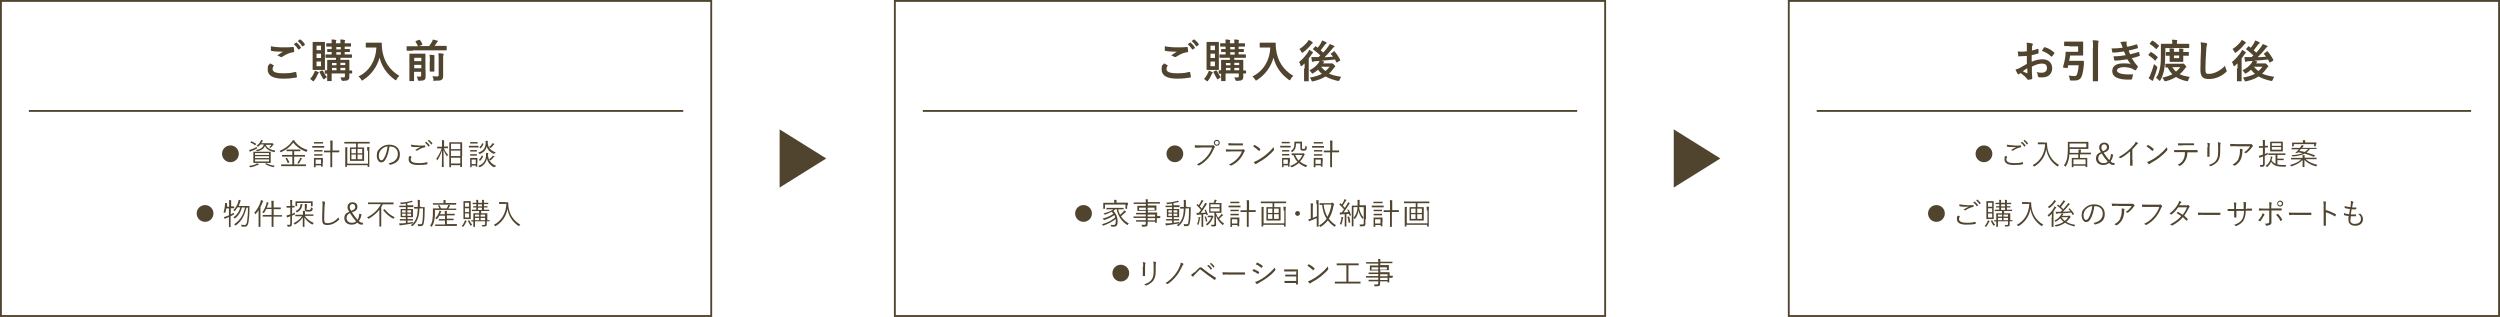 <?xml version="1.0" encoding="UTF-8"?>
<svg id="_レイヤー_2" data-name="レイヤー 2" xmlns="http://www.w3.org/2000/svg" width="1341" height="170" viewBox="0 0 1341 170">
  <defs>
    <style>
      .cls-1 {
        fill: #50442f;
      }

      .cls-2 {
        fill: none;
        stroke: #50442f;
        stroke-miterlimit: 10;
      }
    </style>
  </defs>
  <g id="layout">
    <g>
      <rect class="cls-2" x=".5" y=".5" width="381" height="169"/>
      <rect class="cls-2" x="959.5" y=".5" width="381" height="169"/>
      <rect class="cls-2" x="480" y=".5" width="381" height="169"/>
      <g>
        <path class="cls-1" d="M146.7,34.8c.2.1.2.2.1.4-.4.6-.6,1.3-.6,1.8,0,1.5,1.6,2.3,5.7,2.3s4.5-.3,6.5-.7c.3,0,.5,0,.5.2.1.5.3,1.8.4,2.4,0,.2-.1.3-.4.4-2.2.4-4.4.6-7,.6-5.5,0-8.3-1.7-8.3-4.8s.4-2,1.3-3.4c.6.3,1.2.6,1.8,1ZM152.2,25.4c1.8,0,3.5,0,5-.2.2,0,.3,0,.4.3,0,.6.2,1.2.2,2,0,.3-.1.5-.4.5-2.3.3-3.9,1.1-5.9,2.4-.2.1-.4.2-.6.2s-.3,0-.5-.1c-.5-.3-1-.6-1.7-.8,1.2-.8,2.3-1.5,3.1-2-.5,0-1.3,0-1.8,0-1,0-3-.1-4.4-.4-.2,0-.3-.1-.3-.4,0-.6,0-1.3,0-2.1,1.8.4,4.1.6,6.7.6ZM158.7,22.8c.1,0,.2,0,.4,0,.7.6,1.6,1.5,2.3,2.6,0,.1,0,.3,0,.4l-1,.7c-.2.1-.3,0-.4,0-.7-1.1-1.5-2-2.4-2.8l1.3-.9ZM160.8,21.2c.1,0,.2,0,.4,0,.9.7,1.8,1.6,2.3,2.5,0,.1.1.3,0,.4l-1,.7c-.2.1-.3,0-.4,0-.6-1-1.4-1.9-2.4-2.8l1.2-.9Z"/>
        <path class="cls-1" d="M168.6,38.9c.1-.4.2-.6.3-1,.6.2,1.3.5,1.8.7.2,0,.3.2.3.3s0,.2-.2.4c-.1.2-.2.3-.4.6-.5,1.2-.9,2.1-1.8,3.2-.2.3-.3.5-.5.5s-.2,0-.5-.3c-.5-.5-1-.8-1.3-.9,1-1.1,1.7-2.2,2.2-3.4ZM172,22.5c1.5,0,1.9,0,2.1,0s.2,0,.2.3,0,1.1,0,3.2v8c0,2.1,0,3.1,0,3.2,0,.2,0,.3-.2.3s-.6,0-2.1,0h-2c-1.4,0-1.9,0-2,0-.2,0-.3,0-.3-.3s0-1.1,0-3.2v-8c0-2.1,0-3.1,0-3.2,0-.2,0-.3.3-.3s.6,0,2,0h2ZM169.8,26.9h2.4v-2.4h-2.4v2.4ZM172.2,31.1v-2.3h-2.4v2.3h2.4ZM172.2,33h-2.4v2.5h2.4v-2.5ZM172.7,37.9c.3-.1.4-.1.5,0,.5,1.1,1.2,2.4,2.2,3.5-.4.2-.8.5-1.3.9-.2.2-.3.3-.4.3s-.3-.2-.5-.5c-.7-1.2-1.3-2.3-1.8-3.4,0-.2,0-.3.2-.4l1.1-.5ZM188.9,39.1c0,.3,0,.3-.3.3s-.4,0-1.2,0c0,.6,0,1.1,0,1.5,0,1-.1,1.5-.6,1.9-.4.4-1,.5-2.8.6q-.7,0-.9-.7c-.1-.5-.3-.9-.6-1.2.7,0,1.2,0,1.8,0s.7-.2.7-.7v-1.4h-7.1v1.2c0,1.7,0,2.5,0,2.7,0,.2,0,.2-.3.2h-1.8c-.2,0-.3,0-.3-.2s0-.9,0-2.6v-1.2c-.6,0-.9,0-1,0-.3,0-.3,0-.3-.3v-1.2c0-.2,0-.3.3-.3s.4,0,1,0v-2.7c0-1.7,0-2.5,0-2.6,0-.2,0-.3.3-.3s.9,0,3,0h1.4v-1.1h-2.1c-2.3,0-3.1,0-3.2,0-.2,0-.3,0-.3-.3v-1.2c0-.2,0-.3.3-.3s.9,0,3,0v-1.3c-1.4,0-2,0-2.1,0-.2,0-.3,0-.3-.3v-1.1c0-.2,0-.2.3-.2s.7,0,2.1,0v-1.3c-1.8,0-2.4,0-2.6,0-.2,0-.3,0-.3-.3v-1.2c0-.3,0-.3.3-.3s.8,0,2.6,0h0c0-1,0-1.5-.1-2,.8,0,1.6,0,2.2.2.2,0,.4.1.4.2s0,.2-.1.4c-.1.2-.1.5-.1,1.2h0s2.4,0,2.4,0h0c0-1,0-1.5-.1-2,.8,0,1.6,0,2.2.2.2,0,.4.1.4.2s0,.2-.1.4c-.1.2-.1.5-.1,1.2h0c2.2,0,2.9,0,3.1,0,.2,0,.3,0,.3.3v1.2c0,.2,0,.3-.3.3s-.8,0-3.1,0v1.3c1.7,0,2.3,0,2.5,0,.2,0,.3,0,.3.2v1.1c0,.3,0,.3-.3.3s-.8,0-2.5,0v1.3h.4c2.3,0,3.1,0,3.2,0,.2,0,.3,0,.3.3v1.2c0,.2,0,.3-.3.3s-.9,0-3.2,0h-2.7v1.1h1.5c2.1,0,2.9,0,3,0,.2,0,.3,0,.3.3s0,1.1,0,2.9v2.5c.8,0,1.2,0,1.2,0,.2,0,.3,0,.3.3v1.2ZM180.5,35v-1.2h-2.4v1.2h2.4ZM180.5,37.7v-1.3h-2.4v1.3h2.4ZM182.8,26.5v-1.3h-2.4v1.3h2.4ZM182.8,29.3v-1.3h-2.4v1.3h2.4ZM182.6,33.7v1.2h2.6v-1.2h-2.6ZM185.2,37.7v-1.3h-2.6v1.3h2.6Z"/>
        <path class="cls-1" d="M202.1,22.9c1.7,0,2.3,0,2.4,0,.2,0,.3,0,.3.3,0,.9,0,1.5.1,2.7.7,6.5,3.7,11.4,9.3,14.8-.4.4-1,1-1.4,1.8-.2.4-.3.6-.4.6s-.3-.1-.6-.3c-4.4-3.2-7-7.1-8.2-11.9-1.3,4.9-4.5,9.3-8.8,12-.3.2-.4.3-.6.3s-.3-.2-.5-.6c-.4-.6-.9-1.2-1.4-1.6,6-2.9,9.3-8.7,9.6-15.5h-3c-1.7,0-2.3,0-2.4,0-.3,0-.3,0-.3-.3v-2c0-.2,0-.3.3-.3s.7,0,2.4,0h3.1Z"/>
        <path class="cls-1" d="M221.4,27.2c-2.1,0-2.9,0-3,0-.2,0-.3,0-.3-.3v-1.8c0-.2,0-.3.3-.3s.9,0,3,0h2.8c-.4-.9-.7-1.5-1.3-2.4-.1-.2,0-.3.2-.4l1.6-.6c.3-.1.4-.1.5,0,.6.7,1,1.4,1.4,2.3,0,.2,0,.2-.3.4l-1.5.6h5.4c.6-.8,1-1.5,1.5-2.3.2-.4.4-.8.5-1.2.8.2,1.7.4,2.4.6.2,0,.3.2.3.3s0,.2-.2.3c-.2.1-.3.3-.6.8-.3.4-.6.9-1,1.4h3.2c2.1,0,2.9,0,3,0,.2,0,.3,0,.3.3v1.8c0,.3,0,.3-.3.3s-.9,0-3,0h-14.8ZM228.3,37.6c0,1.2,0,2.5,0,3.2s0,1.6-.6,2c-.4.3-1,.5-2.7.5-.8,0-.8,0-.9-.7-.1-.6-.3-1.1-.6-1.5.6,0,1,0,1.6,0s.8-.1.8-.6v-2h-3.8v1.7c0,2,0,2.9,0,3,0,.2,0,.3-.3.3h-1.9c-.2,0-.3,0-.3-.3s0-1.1,0-3.1v-7.9c0-2.1,0-3,0-3.2s0-.2.3-.2.7,0,2.5,0h3c1.8,0,2.4,0,2.5,0,.2,0,.3,0,.3.2s0,1.2,0,3.4v5.2ZM222.2,31v1.8h3.8v-1.8h-3.8ZM226,36.6v-1.8h-3.8v1.8h3.8ZM230.6,32.8c0-1.4,0-2.3-.2-3.4.9,0,1.6,0,2.4.2.2,0,.3.1.3.3s0,.4-.1.6c0,.3,0,.8,0,2.4v2.8c0,1.6,0,2.4,0,2.5,0,.2,0,.2-.3.2h-1.9c-.2,0-.3,0-.3-.2s0-.9,0-2.5v-2.8ZM237.7,36.4c0,1.7,0,3,0,4.2s-.2,1.8-.8,2.2c-.6.4-1.3.5-3.5.5s-.7,0-.9-.7c-.1-.7-.3-1.2-.6-1.7.8,0,1.5.1,2.4.1s1-.2,1-.9v-8.3c0-1.4,0-2.4-.2-3.2.9,0,1.7,0,2.5.2.2,0,.4.1.4.3,0,.2,0,.3-.2.5-.1.3-.1.8-.1,2.3v4.6Z"/>
      </g>
      <g>
        <path class="cls-1" d="M626.2,34.8c.2.1.2.2.1.4-.4.6-.6,1.3-.6,1.8,0,1.5,1.6,2.3,5.7,2.3s4.5-.3,6.5-.7c.3,0,.5,0,.5.2.1.5.3,1.8.4,2.4,0,.2-.1.3-.4.4-2.2.4-4.4.6-7,.6-5.5,0-8.3-1.7-8.3-4.8s.4-2,1.3-3.4c.6.3,1.2.6,1.8,1ZM631.7,25.4c1.8,0,3.5,0,5-.2.2,0,.3,0,.4.3,0,.6.2,1.2.2,2,0,.3-.1.5-.4.5-2.3.3-3.9,1.1-5.9,2.4-.2.1-.4.2-.6.2s-.3,0-.5-.1c-.5-.3-1-.6-1.7-.8,1.2-.8,2.3-1.5,3.1-2-.5,0-1.3,0-1.8,0-1,0-3-.1-4.4-.4-.2,0-.3-.1-.3-.4,0-.6,0-1.3,0-2.1,1.8.4,4.1.6,6.7.6ZM638.2,22.8c.1,0,.2,0,.4,0,.7.6,1.6,1.5,2.3,2.6,0,.1,0,.3,0,.4l-1,.7c-.2.1-.3,0-.4,0-.7-1.1-1.5-2-2.4-2.8l1.3-.9ZM640.3,21.2c.1,0,.2,0,.4,0,.9.7,1.8,1.6,2.3,2.5,0,.1.1.3,0,.4l-1,.7c-.2.1-.3,0-.4,0-.6-1-1.4-1.9-2.4-2.8l1.2-.9Z"/>
        <path class="cls-1" d="M648.1,38.9c.1-.4.2-.6.3-1,.6.2,1.3.5,1.8.7.2,0,.3.2.3.3s0,.2-.2.4c-.1.2-.2.3-.4.6-.5,1.2-.9,2.1-1.8,3.2-.2.3-.3.5-.5.5s-.2,0-.5-.3c-.5-.5-1-.8-1.3-.9,1-1.1,1.7-2.2,2.2-3.4ZM651.5,22.5c1.5,0,1.9,0,2.1,0s.2,0,.2.3,0,1.1,0,3.2v8c0,2.1,0,3.1,0,3.2,0,.2,0,.3-.2.3s-.6,0-2.1,0h-2c-1.4,0-1.9,0-2,0-.2,0-.3,0-.3-.3s0-1.1,0-3.2v-8c0-2.1,0-3.1,0-3.2,0-.2,0-.3.3-.3s.6,0,2,0h2ZM649.3,26.9h2.4v-2.4h-2.4v2.4ZM651.7,31.1v-2.3h-2.4v2.3h2.4ZM651.7,33h-2.4v2.5h2.4v-2.5ZM652.2,37.9c.3-.1.4-.1.5,0,.5,1.1,1.2,2.4,2.2,3.5-.4.2-.8.5-1.3.9-.2.2-.3.3-.4.3s-.3-.2-.5-.5c-.7-1.2-1.3-2.3-1.8-3.4,0-.2,0-.3.2-.4l1.1-.5ZM668.4,39.1c0,.3,0,.3-.3.3s-.4,0-1.2,0c0,.6,0,1.1,0,1.5,0,1-.1,1.5-.6,1.9-.4.4-1,.5-2.8.6q-.7,0-.9-.7c-.1-.5-.3-.9-.6-1.2.7,0,1.2,0,1.8,0s.7-.2.7-.7v-1.4h-7.1v1.2c0,1.7,0,2.5,0,2.7,0,.2,0,.2-.3.2h-1.8c-.2,0-.3,0-.3-.2s0-.9,0-2.6v-1.2c-.6,0-.9,0-1,0-.3,0-.3,0-.3-.3v-1.2c0-.2,0-.3.3-.3s.4,0,1,0v-2.7c0-1.7,0-2.5,0-2.6,0-.2,0-.3.3-.3s.9,0,3,0h1.4v-1.1h-2.1c-2.3,0-3.1,0-3.2,0-.2,0-.3,0-.3-.3v-1.2c0-.2,0-.3.3-.3s.9,0,3,0v-1.3c-1.4,0-2,0-2.1,0-.2,0-.3,0-.3-.3v-1.1c0-.2,0-.2.3-.2s.7,0,2.1,0v-1.3c-1.8,0-2.4,0-2.6,0-.2,0-.3,0-.3-.3v-1.2c0-.3,0-.3.3-.3s.8,0,2.6,0h0c0-1,0-1.5-.1-2,.8,0,1.6,0,2.2.2.2,0,.4.1.4.2s0,.2-.1.4c-.1.2-.1.5-.1,1.2h0s2.4,0,2.4,0h0c0-1,0-1.5-.1-2,.8,0,1.6,0,2.2.2.2,0,.4.1.4.2s0,.2-.1.4c-.1.2-.1.5-.1,1.2h0c2.2,0,2.9,0,3.1,0,.2,0,.3,0,.3.3v1.2c0,.2,0,.3-.3.3s-.8,0-3.1,0v1.3c1.7,0,2.3,0,2.5,0,.2,0,.3,0,.3.2v1.1c0,.3,0,.3-.3.3s-.8,0-2.5,0v1.3h.4c2.3,0,3.1,0,3.2,0,.2,0,.3,0,.3.3v1.2c0,.2,0,.3-.3.3s-.9,0-3.2,0h-2.7v1.1h1.5c2.1,0,2.9,0,3,0,.2,0,.3,0,.3.3s0,1.1,0,2.9v2.5c.8,0,1.2,0,1.2,0,.2,0,.3,0,.3.3v1.2ZM660,35v-1.2h-2.4v1.2h2.4ZM660,37.7v-1.3h-2.4v1.3h2.4ZM662.3,26.5v-1.3h-2.4v1.3h2.4ZM662.3,29.3v-1.3h-2.4v1.3h2.4ZM662.1,33.7v1.2h2.6v-1.2h-2.6ZM664.7,37.7v-1.3h-2.6v1.3h2.6Z"/>
        <path class="cls-1" d="M681.6,22.9c1.7,0,2.3,0,2.4,0,.2,0,.3,0,.3.3,0,.9,0,1.5.1,2.7.7,6.5,3.7,11.4,9.3,14.8-.4.4-1,1-1.4,1.8-.2.4-.3.6-.4.6s-.3-.1-.6-.3c-4.4-3.2-7-7.1-8.2-11.9-1.3,4.9-4.5,9.3-8.8,12-.3.2-.4.3-.6.3s-.3-.2-.5-.6c-.4-.6-.9-1.2-1.4-1.6,6-2.9,9.3-8.7,9.6-15.5h-3c-1.7,0-2.3,0-2.4,0-.3,0-.3,0-.3-.3v-2c0-.2,0-.3.3-.3s.7,0,2.4,0h3.1Z"/>
        <path class="cls-1" d="M699.8,36.7c0-.7,0-1.8,0-2.7-.4.4-.9.8-1.3,1.2-.3.2-.4.3-.6.3s-.2-.1-.3-.5c-.2-.7-.5-1.4-.8-1.7,1.9-1.5,3.6-3.5,4.8-5.3.2-.4.5-.8.6-1.3.6.3,1.2.7,1.8,1.1.2.2.3.3.3.4s0,.2-.2.3c-.2.1-.3.3-.5.6-.5.8-1,1.5-1.6,2.3v8.9c0,1.9,0,2.8,0,3,0,.2,0,.3-.3.3h-2c-.2,0-.2,0-.2-.3s0-1,0-3v-3.5ZM703.9,22.6c.2.1.3.3.3.4s-.1.3-.4.4c-.2,0-.4.3-.6.6-1.1,1.4-2.4,2.7-4.1,4-.3.2-.4.3-.6.3s-.3-.2-.5-.6c-.3-.6-.7-1.1-1-1.4,1.7-1,3.1-2.4,4.3-3.8.3-.4.5-.7.7-1.1.7.3,1.3.7,1.9,1.1ZM715.3,27.5c.3-.2.3-.1.5,0,1.3,1.5,2.3,3,3.1,4.6.1.2,0,.3-.2.5l-1.4.8c-.3.2-.3.2-.5,0-.2-.5-.5-1-.7-1.5-2.4.3-5.2.5-7.5.7.5,0,.9.2,1.3.3.3,0,.4.2.4.3s0,.3-.3.4c0,0-.2.2-.4.4h4.2c.2,0,.4,0,.5,0,0,0,.2,0,.3,0,.2,0,.4.1,1,.7.5.6.6.7.6,1s0,.3-.3.4c-.2,0-.4.3-.7.8-.7,1-1.5,1.8-2.3,2.6,1.8.8,3.9,1.3,6.5,1.7-.3.4-.6,1-.8,1.6q-.2.7-1,.6c-2.5-.6-4.7-1.3-6.6-2.4-1.8,1.2-4,2-6.6,2.6-.7.1-.7.1-1-.6-.2-.5-.5-1-.8-1.4,2.6-.4,4.7-1.1,6.5-2-.8-.6-1.5-1.3-2.1-2.2-.8.7-1.6,1.3-2.5,1.8-.3.2-.4.3-.6.3s-.3-.2-.5-.6c-.3-.4-.6-.8-1-1.2,2.2-1.1,3.5-2.2,4.6-3.6.2-.3.6-.8.8-1.4-.7,0-1.3.1-1.9.1-.6,0-1.1.1-1.3.2-.2,0-.3.2-.5.2-.2,0-.3-.2-.4-.4-.1-.7-.2-1.4-.3-2.2.6,0,1.3,0,1.9,0,.7,0,1.3,0,2,0l.9-.9c-1.3-1.2-2.5-2.2-3.8-3.2,0,0-.1-.1-.1-.2s0-.1.2-.3l1-1.1c.2-.2.2-.2.4,0,.3.2.6.5.9.7.6-.7,1.2-1.5,1.8-2.6.2-.4.4-.8.6-1.3.7.2,1.5.6,2.1.9.2.1.3.2.3.4s-.1.3-.3.4c-.2,0-.4.3-.7.7-.7,1-1.5,1.9-2.2,2.9.5.4,1,.8,1.4,1.2,1-1.1,1.9-2.2,2.7-3.3.3-.4.6-.9.8-1.3.8.3,1.5.6,2.1.9.3.1.4.2.4.4s-.1.3-.3.4c-.2,0-.4.3-.8.8-1.1,1.4-2.6,3-4.2,4.6,1.5,0,3-.2,4.5-.3-.3-.5-.7-.9-1.1-1.4-.2-.2-.1-.3.1-.4l1.2-.7ZM708.6,35.8c.7.9,1.5,1.6,2.4,2.3.8-.7,1.5-1.4,2.2-2.3h-4.5Z"/>
      </g>
      <g>
        <path class="cls-1" d="M1087.2,30c-1.2,0-2.4.2-4,.2s-.5-.1-.6-.5c0-.5-.2-1.2-.3-2.1.6,0,1.2.1,1.9.1,1,0,2,0,3-.2,0-.8,0-1.7,0-2.7s0-1.3-.2-1.9c1.2,0,2.2.2,2.9.4.3,0,.5.2.5.5s0,.2-.1.4c-.2.3-.3.6-.3.9,0,.6,0,1.2-.1,2,1.1-.2,2-.5,3.1-.9.2,0,.4,0,.4.2,0,.6.1,1.2.1,1.9s0,.3-.3.4c-1.6.5-2,.6-3.4.9,0,1.2,0,2.3,0,3.5,2.3-1,4.4-1.3,5.9-1.3,3,0,5.1,1.9,5.1,4.8s-2,4.9-5.2,4.9-1.5,0-2-.2c-.4,0-.5-.3-.5-.7,0-.5-.2-1.3-.7-2,1.2.4,2.1.4,3,.4,1.3,0,2.6-.8,2.6-2.5s-1-2.4-2.6-2.4-3,.4-5.5,1.6c0,1,0,1.8,0,2.9,0,1.1.2,2.6.2,3.1s0,.7-.4.8c-.5.1-1.3.3-1.8.3-.3,0-.4-.2-.6-.5-.6-.9-1.9-2-3.4-3.1-.3.1-.6.3-.8.5-.1.1-.3.2-.4.2-.2,0-.4-.1-.5-.4-.3-.4-.7-1.4-1.1-2.2.6-.1,1.4-.4,2.2-.8,1-.6,2.2-1.2,3.9-2.2v-4.1ZM1085,38.2c.7.4,1.5.8,2.3,1.1.2,0,.3,0,.2-.2,0-.6,0-1.7-.1-2.5-.7.5-1.5,1-2.4,1.6ZM1096.4,25.6c.2-.3.2-.3.4-.3,2.2.6,3.8,1.7,5.1,2.9,0,0,.1.2.1.2s0,.1,0,.2c-.3.5-.9,1.2-1.3,1.7,0,0-.4.1-.5,0-1.3-1.4-3-2.3-4.9-3,.3-.6.7-1.3,1.1-1.9Z"/>
        <path class="cls-1" d="M1110.2,24.7c-2,0-2.6,0-2.7,0-.2,0-.3,0-.3-.3v-1.8c0-.2,0-.3.3-.3s.8,0,2.7,0h4.4c1.7,0,2.4,0,2.6,0,.2,0,.2,0,.2.3s0,.8,0,2.2v2.5c0,1.4,0,2,0,2.2,0,.2,0,.3-.2.3s-.9,0-2.6,0h-4.2c-.1,1-.3,1.9-.5,2.8h5.1c1.8,0,2.4,0,2.5,0,.2,0,.3,0,.3.3v1.8c-.4,4-.9,5.8-1.4,6.7-.6,1.2-1.8,1.8-3.5,1.8s-1.2,0-1.8,0c-.7,0-.7,0-.9-.8-.1-.8-.3-1.4-.5-1.9,1.2.2,2,.3,2.9.3.7,0,1.1-.2,1.3-.5.3-.6.8-1.6,1.1-5.3h-5.6l-.3,1.3c0,.3,0,.3-1.3.1-1.2-.1-1.3-.2-1.2-.4.6-2.1,1.1-4.3,1.3-6.2,0-.5.1-1.1.1-1.7s0-.3.3-.3.9,0,2.3,0h4.1v-2.9h-4.6ZM1122.7,25.6c0-2.1,0-2.9-.2-4,.9,0,2,0,2.8.2.2,0,.4.1.4.2s0,.3-.1.5c-.1.3-.2.9-.2,3.1v13.6c0,2.6,0,4,0,4.1,0,.2,0,.3-.3.3h-2.2c-.2,0-.3,0-.3-.3s0-1.4,0-4.1v-13.6Z"/>
        <path class="cls-1" d="M1138.1,24.1c-.2-.5-.4-1-.8-1.5,1-.2,1.9-.3,2.9-.3s.5.2.5.4,0,.3,0,.5c0,.2,0,.5,0,.7.2.6.2.8.4,1.2,1.9-.4,3.2-.7,4.9-1.3.2,0,.3,0,.4.1.1.5.3,1.1.4,1.6s-.1.4-.3.4c-1.6.5-3.1.9-4.7,1.2.2.6.5,1.3.8,2,1.9-.4,3.2-.8,4.4-1.2.2-.1.4,0,.4.1.2.6.3,1,.4,1.6,0,.2,0,.3-.2.4-1.2.5-2.7.9-4.1,1.2,1,1.7,2,3.1,3.1,4.2.2.2.2.3.1.6-.3.6-.6,1-1,1.5-.1.2-.2.2-.4.2s-.2,0-.3-.1c-.4-.3-.9-.5-1.4-.8-1.2-.5-2.8-.8-4.5-.8s-3.6.7-3.6,1.8,2,2.1,5.7,2.1,1.8,0,2.6-.1c.2,0,.3.1.3.3,0,.6-.3,1.5-.5,2.2,0,.2-.2.3-.5.4-.6,0-1.1,0-1.7,0-5.5,0-8.4-1.6-8.4-4.5s2.2-4.2,6-4.2,3.2.2,4.1.6c-.6-.6-1.3-1.8-2-2.8-2.5.4-4.8.7-6.6.7-.3,0-.4,0-.4-.3-.1-.5-.4-1.3-.4-2,2.4,0,4.3-.2,6.5-.6-.2-.5-.6-1.3-.9-2-2.2.3-4,.6-5.8.6-.3,0-.4,0-.5-.3,0-.3-.2-1.2-.4-1.9,2.4,0,4.3-.2,6-.4-.2-.6-.3-1-.6-1.6Z"/>
        <path class="cls-1" d="M1153.4,40.2c.7-1.7,1.4-3.5,2-5.9.3.4.7.7,1.2,1.1.6.4.6.5.5,1.2-.5,1.9-1.2,3.9-1.8,5.4-.1.4-.3.7-.3,1,0,.2,0,.3-.3.3s-.2,0-.4-.1c-.5-.3-1.2-.8-1.8-1.3.4-.6.7-1.1,1-1.7ZM1153.6,28.1c.2-.2.2-.3.4-.1,1.1.6,2.3,1.5,3.3,2.5,0,0,.1.1.1.2s0,.1-.1.3l-1.1,1.4c-.2.2-.2.2-.4,0-1-1.1-2.2-2-3.2-2.7-.1,0-.2-.1-.2-.2s0-.1.1-.3l1-1.2ZM1154.3,22c.2-.3.3-.3.5-.1,1.1.6,2.3,1.6,3.2,2.5,0,0,.1.1.1.2s0,.2-.2.3l-1,1.2c-.1.1-.2.2-.3.2s-.1,0-.2-.1c-1-1-2.1-1.9-3.1-2.5-.1,0-.2-.1-.2-.2,0,0,0-.2.1-.3l1-1.2ZM1161.4,27.9c0,3.5,0,6.2-.4,8.5-.3,2.4-1,4.5-2.1,6.5-.2.3-.3.5-.4.5s-.3-.1-.5-.4c-.4-.5-1-.9-1.5-1.2,1.1-1.5,1.9-3.7,2.3-6.4.3-2.2.3-4.5.3-7.5s0-3.9,0-4.1c0-.2,0-.3.3-.3s1,0,3.3,0h2.5v-.4c0-.6,0-1.2-.2-1.8.9,0,1.7,0,2.5.2.2,0,.4.1.4.2,0,.1,0,.3-.1.4-.1.2-.1.5-.1,1v.4h3c2.3,0,3.1,0,3.3,0,.2,0,.3,0,.3.3v1.7c0,.2,0,.3-.3.3s-1,0-3.3,0h-9.2v2.2ZM1170.3,34.1c.2,0,.4,0,.5,0,.1,0,.2,0,.3,0,.2,0,.4,0,1,.8.5.5.6.7.6,1s0,.3-.2.3c-.2,0-.3.3-.6.7-.8,1.1-1.7,2.1-2.7,2.9,1.4.7,3.1,1.1,5.4,1.5-.3.4-.6.9-.8,1.6-.2.7-.3.7-1,.6-2.2-.5-4-1.2-5.6-2.2-1.5.9-3.2,1.7-5.3,2.2-.3,0-.5.1-.6.1-.2,0-.3-.2-.5-.6-.3-.5-.6-1-1-1.3,2.1-.5,3.9-1.1,5.5-1.9-1-.9-1.8-2.1-2.6-3.6-.6,0-.8,0-.9,0-.3,0-.3,0-.3-.2v-1.5c0-.3,0-.3.3-.3s.7,0,2.8,0h5.6ZM1168.9,28c0-.7,0-1.3-.1-1.9.7,0,1.5,0,2.1.1.2,0,.3.1.3.2s0,.2-.1.4c0,.2,0,.5,0,1.1h.4c1.5,0,2.1,0,2.3,0,.3,0,.3,0,.3.3v1.4c0,.3,0,.3-.3.3s-.7,0-2.3,0h-.4v.6c0,1.5,0,2.2,0,2.4,0,.2,0,.3-.3.3s-.6,0-2.2,0h-2.3c-1.6,0-2,0-2.2,0-.3,0-.3,0-.3-.3s0-.9,0-2.4v-.6c-1.2,0-1.7,0-1.8,0-.3,0-.3,0-.3-.3v-1.4c0-.3,0-.3.3-.3s.6,0,1.8,0c0-.8,0-1.4-.1-1.9.8,0,1.5,0,2.2.1.2,0,.3.1.3.2s0,.2-.1.4c0,.2,0,.5,0,1.1h2.8ZM1165.2,36c.6,1,1.3,1.8,2,2.4.9-.7,1.7-1.5,2.3-2.4h-4.3ZM1168.9,29.8h-2.8v1.4h2.8v-1.4Z"/>
        <path class="cls-1" d="M1183.3,23.1c.4,0,.6.2.6.5s-.1.6-.2.8c-.1.3-.2,1.1-.3,2.9-.2,3.7-.4,6.1-.4,9.3s.3,3,2.2,3,5.5-1.3,8.4-4.4c0,.9.3,1.7.6,2.3.1.3.2.4.2.6,0,.2,0,.4-.5.7-2.6,2.4-6,3.6-9.1,3.6s-4.5-1.2-4.5-4.9.2-7.5.3-10.4c0-1.4.1-3-.2-4.4,1.1.1,2.3.2,3,.4Z"/>
        <path class="cls-1" d="M1200.2,36.7c0-.7,0-1.8,0-2.7-.4.4-.9.8-1.3,1.2-.3.2-.4.3-.6.3s-.2-.1-.3-.5c-.2-.7-.5-1.4-.8-1.7,1.9-1.5,3.6-3.5,4.8-5.3.2-.4.5-.8.6-1.3.6.3,1.2.7,1.8,1.1.2.2.3.3.3.4s0,.2-.2.3c-.2.1-.3.3-.5.6-.5.8-1,1.5-1.6,2.3v8.9c0,1.9,0,2.8,0,3,0,.2,0,.3-.3.3h-2c-.2,0-.2,0-.2-.3s0-1,0-3v-3.5ZM1204.4,22.6c.2.1.3.3.3.4s-.1.3-.4.4c-.2,0-.4.3-.6.6-1.1,1.4-2.4,2.7-4.1,4-.3.2-.4.3-.6.3s-.3-.2-.5-.6c-.3-.6-.7-1.1-1-1.4,1.7-1,3.1-2.4,4.3-3.8.3-.4.5-.7.7-1.1.7.3,1.3.7,1.9,1.1ZM1215.8,27.5c.3-.2.3-.1.5,0,1.3,1.5,2.3,3,3.1,4.6.1.2,0,.3-.2.5l-1.4.8c-.3.2-.3.2-.5,0-.2-.5-.5-1-.7-1.5-2.4.3-5.2.5-7.5.7.5,0,.9.2,1.3.3.3,0,.4.2.4.3s0,.3-.3.4c0,0-.2.2-.4.4h4.2c.2,0,.4,0,.5,0,0,0,.2,0,.3,0,.2,0,.4.1,1,.7.5.6.6.7.6,1s0,.3-.3.4c-.2,0-.4.3-.7.8-.7,1-1.5,1.8-2.3,2.6,1.8.8,3.9,1.3,6.5,1.7-.3.4-.6,1-.8,1.6q-.2.7-1,.6c-2.5-.6-4.7-1.3-6.6-2.4-1.8,1.2-4,2-6.6,2.6-.7.1-.7.1-1-.6-.2-.5-.5-1-.8-1.4,2.6-.4,4.7-1.1,6.5-2-.8-.6-1.5-1.3-2.1-2.2-.8.7-1.6,1.3-2.5,1.8-.3.2-.4.3-.6.3s-.3-.2-.5-.6c-.3-.4-.6-.8-1-1.2,2.2-1.1,3.5-2.2,4.6-3.6.2-.3.6-.8.8-1.4-.7,0-1.3.1-1.9.1-.6,0-1.1.1-1.3.2-.2,0-.3.2-.5.2-.2,0-.3-.2-.4-.4-.1-.7-.2-1.4-.3-2.2.6,0,1.3,0,1.9,0,.7,0,1.3,0,2,0l.9-.9c-1.3-1.2-2.5-2.2-3.8-3.2,0,0-.1-.1-.1-.2s0-.1.2-.3l1-1.1c.2-.2.2-.2.4,0,.3.2.6.5.9.7.6-.7,1.2-1.5,1.8-2.6.2-.4.4-.8.6-1.3.7.2,1.5.6,2.1.9.2.1.3.2.3.4s-.1.3-.3.4c-.2,0-.4.3-.7.7-.7,1-1.5,1.9-2.2,2.9.5.4,1,.8,1.4,1.2,1-1.1,1.9-2.2,2.7-3.3.3-.4.6-.9.8-1.3.8.3,1.5.6,2.1.9.3.1.4.2.4.4s-.1.3-.3.4c-.2,0-.4.3-.8.8-1.1,1.4-2.6,3-4.2,4.6,1.5,0,3-.2,4.5-.3-.3-.5-.7-.9-1.1-1.4-.2-.2-.1-.3.1-.4l1.2-.7ZM1209,35.8c.7.9,1.5,1.6,2.4,2.3.8-.7,1.5-1.4,2.2-2.3h-4.5Z"/>
      </g>
      <g>
        <path class="cls-1" d="M128.1,82.5c0,2.5-2,4.5-4.5,4.5s-4.5-2-4.5-4.5,2-4.5,4.5-4.5,4.5,2,4.5,4.5Z"/>
        <path class="cls-1" d="M138.7,88.3c-.2,0-.3.1-.5.2-1,.5-2.4,1-3.7,1.2-.3,0-.3,0-.5-.2-.1-.2-.3-.4-.4-.5,1.4-.2,2.8-.5,3.7-1,.2-.1.4-.3.6-.4.4.2.6.3.8.4.1,0,.2.1.2.2s0,.1-.2.1ZM137.6,79.8c-.9.5-1.9.9-2.7,1.2-.3.1-.5.2-.5.3,0,0-.1.1-.2.1s-.1,0-.2-.1c-.1-.2-.3-.6-.4-.9.3,0,.7-.1,1.2-.3.9-.3,1.8-.7,3-1.3,0,.2,0,.4,0,.6q0,.3-.2.5ZM134.6,75.9c.1-.1.2-.2.3-.1.8.3,1.6.8,2.4,1.3.1,0,.1.1,0,.3l-.3.4c-.2.2-.2.2-.3,0-.8-.6-1.6-1-2.3-1.3-.1,0-.1,0,0-.3l.3-.3ZM145.2,85.7c0,1.1,0,1.5,0,1.6s0,.1-.1.1-.6,0-2.2,0h-4.7c-1.6,0-2.1,0-2.2,0s-.1,0-.1-.1,0-.5,0-1.6v-2.6c0-1.1,0-1.5,0-1.6s0-.1.1-.1.6,0,2.2,0h4.7c1.6,0,2.1,0,2.2,0s.1,0,.1.1,0,.5,0,1.6v2.6ZM144.3,82.1h-7.5v1h7.5v-1ZM144.3,83.8h-7.5v1h7.5v-1ZM144.3,85.5h-7.5v1.1h7.5v-1.1ZM142.5,77.5c.6,2.1,3.2,3,5.2,3.3-.1.2-.3.4-.3.6s-.1.3-.4.2c-2-.5-4-1.3-4.9-3.3-.6,1.6-2,2.4-4,2.8-.3,0-.3,0-.5-.2,0-.2-.3-.3-.4-.4,2.3-.4,3.9-1.2,4.3-3h-1.8c-.3.4-.7.7-1.1,1.1-.1,0-.2.1-.2.1s-.1,0-.3-.2c-.1-.1-.3-.2-.5-.3,1-.7,1.7-1.5,2.1-2.3.1-.2.2-.5.3-.8.3,0,.6.1.8.2.1,0,.2,0,.2.2s0,.1-.1.2c0,0-.2.2-.3.4-.1.2-.3.4-.4.7h5.2c.2,0,.4,0,.4,0,0,0,.1,0,.2,0,0,0,.2,0,.4.2.3.2.4.3.4.4s0,.1-.1.2c-.1,0-.2.1-.3.3-.3.4-.5.7-.9,1.1-.1.1-.2.2-.3.2s-.2,0-.3,0c-.2,0-.4-.1-.5-.2.5-.4.9-.9,1.2-1.3h-3.1ZM142.8,87.6c.1,0,.2,0,.3,0,1.2.7,2.6,1.1,4.3,1.3-.2.1-.3.3-.4.5-.1.3-.2.3-.5.2-1.3-.2-3-.8-4.2-1.6-.1,0,0-.1,0-.2l.4-.2Z"/>
        <path class="cls-1" d="M164.6,81.2c0,.2-.1.2-.2.2s-.1,0-.3,0c-2.7-1.1-5-2.6-6.8-4.9-1.8,2.4-3.9,3.9-6.5,5.1q-.3.1-.4-.1c-.1-.2-.3-.4-.5-.5,3-1.3,5.2-3,6.6-4.9.3-.4.4-.5.5-.9.4,0,.7.1,1,.2.1,0,.2.1.2.2s0,0-.1.1c0,0-.1,0-.1,0,2,2.6,4.3,3.9,7.1,4.8-.2.1-.4.4-.5.6ZM164.1,89c0,.1,0,.1-.1.1s-.6,0-2.2,0h-8.7c-1.6,0-2.1,0-2.2,0s-.1,0-.1-.1v-.7c0-.1,0-.1.1-.1s.6,0,2.2,0h3.7v-4.2h-3.2c-1.6,0-2.1,0-2.2,0s-.1,0-.1-.1v-.7c0-.1,0-.1.1-.1s.6,0,2.2,0h3.2v-2h-1c-1.4,0-1.9,0-2,0s-.1,0-.1-.1v-.7c0-.1,0-.1.1-.1s.6,0,2,0h3.2c1.4,0,1.9,0,2,0s.1,0,.1.1v.7c0,0,0,.1-.1.1s-.6,0-2,0h-1.2v2h3.5c1.6,0,2.1,0,2.2,0s.1,0,.1.1v.7c0,.1,0,.1-.1.1s-.6,0-2.2,0h-3.5v4.2h4c1.6,0,2.1,0,2.2,0s.1,0,.1.1v.7ZM153.7,84.8c.2,0,.2,0,.3,0,.5.7.8,1.4,1.2,2.2,0,.1,0,.2-.1.2l-.5.2c-.2.1-.2.1-.3,0-.3-.9-.7-1.6-1.1-2.3,0,0,0-.1.1-.2l.4-.2ZM161.8,85.3c0,0-.1.2-.3.4-.4.7-.7,1.4-1.1,1.9,0,.1-.1.2-.2.2s-.1,0-.2-.1c-.2-.1-.4-.2-.5-.3.5-.7.9-1.4,1.3-2.1.1-.3.2-.5.2-.7.4.1.6.2.8.3.1,0,.2.1.2.2s0,.1-.2.2Z"/>
        <path class="cls-1" d="M173.9,79.1c0,.1,0,.1-.1.1s-.5,0-1.8,0h-2.6c-1.3,0-1.7,0-1.8,0s-.1,0-.1-.1v-.7c0,0,0-.1.1-.1s.5,0,1.8,0h2.6c1.3,0,1.7,0,1.8,0s.1,0,.1.1v.7ZM173.3,76.9c0,.1,0,.1-.1.1s-.4,0-1.5,0h-1.7c-1.1,0-1.4,0-1.5,0s-.1,0-.1-.1v-.6c0-.1,0-.1.1-.1s.4,0,1.5,0h1.7c1.1,0,1.4,0,1.5,0,.1,0,.1,0,.1.1v.6ZM173.1,87.1c0,1.9,0,2.2,0,2.2s0,.1-.1.1h-.7c-.1,0-.1,0-.1-.1v-.6h-2.9v.9c0,.1,0,.1-.1.1h-.7c-.1,0-.1,0-.1-.1s0-.4,0-2.4v-1c0-1,0-1.3,0-1.4s0-.1.1-.1.4,0,1.5,0h1.6c1.1,0,1.4,0,1.5,0s.1,0,.1.1,0,.4,0,1.2v1ZM173,81.2c0,.1,0,.1-.1.1s-.4,0-1.4,0h-1.5c-1,0-1.3,0-1.4,0s-.1,0-.1-.1v-.6c0-.1,0-.1.1-.1s.4,0,1.4,0h1.5c1,0,1.3,0,1.4,0,.1,0,.1,0,.1.1v.6ZM173,83.4c0,0,0,.1-.1.1s-.4,0-1.4,0h-1.5c-1,0-1.3,0-1.4,0s-.1,0-.1-.1v-.6c0-.1,0-.1.1-.1s.4,0,1.4,0h1.5c1,0,1.3,0,1.4,0,.1,0,.1,0,.1.1v.6ZM172.2,85.6h-2.9v2.3h2.9v-2.3ZM181.8,81.6c0,.1,0,.1-.1.1s-.6,0-2.1,0h-1.4v5.1c0,1.9,0,2.7,0,2.8s0,.1-.1.1h-.8c-.1,0-.1,0-.1-.1s0-.9,0-2.8v-5.1h-1.2c-1.5,0-2,0-2.1,0s-.1,0-.1-.1v-.7c0-.1,0-.1.1-.1s.6,0,2.1,0h1.2v-3.2c0-1.1,0-1.6-.1-2.2.4,0,.8,0,1.1,0,.1,0,.2,0,.2.1s0,.2,0,.3c0,.2,0,.6,0,1.6v3.3h1.4c1.5,0,2,0,2.1,0s.1,0,.1.1v.7Z"/>
        <path class="cls-1" d="M198.3,76.9c0,0,0,.1-.1.1s-.6,0-2.1,0h-4.2v2.1h1.2c1.5,0,2,0,2.1,0s.1,0,.1.1,0,.5,0,1.8v3.4c0,1.2,0,1.7,0,1.8,0,.1,0,.1-.1.1s-.6,0-2.1,0h-3.3c-1.5,0-2,0-2,0s-.1,0-.1-.1,0-.5,0-1.8v-3.4c0-1.2,0-1.7,0-1.8s0-.1.1-.1.6,0,2,0h1.2v-2.1h-4.1c-1.5,0-2,0-2.1,0s-.1,0-.1-.1v-.7c0-.1,0-.1.1-.1s.6,0,2.1,0h9.2c1.5,0,2,0,2.1,0s.1,0,.1.1v.7ZM197,80.9c0-.8,0-1.5-.1-2,.5,0,.8,0,1.1,0,.1,0,.2,0,.2.2s0,.1,0,.2c0,.1-.1.4-.1,1.5v5.5c0,2.1,0,3,0,3.1s0,.1-.1.1h-.7c-.1,0-.1,0-.1-.1v-.8h-11.1v.8c0,.1,0,.1-.1.1h-.7c-.1,0-.1,0-.1-.1s0-1,0-3v-5.5c0-.9,0-1.5,0-1.9.4,0,.6,0,1,0,.1,0,.2,0,.2.2s0,.2-.1.3c0,.2,0,.5,0,1.4v6.9h11.1v-6.9ZM190.9,79.9h-2.4v2.3h2.4v-2.3ZM190.9,82.9h-2.4v2.5h2.4v-2.5ZM194.3,79.9h-2.5v2.3h2.5v-2.3ZM194.3,82.9h-2.5v2.5h2.5v-2.5Z"/>
        <path class="cls-1" d="M208.9,78.5c-.3,2.7-1.1,5.4-2.1,7-.7,1.2-1.4,1.6-2.4,1.6s-2.3-1.3-2.3-3.6.7-3,1.9-4.1c1.2-1.1,2.8-1.8,4.8-1.8,3.6,0,5.7,2.1,5.7,5.2s-1.6,4.7-5.1,5.6c-.2,0-.3,0-.4-.2,0-.2-.3-.4-.6-.6,3.2-.6,5-2.3,5-5s-1.8-4-4.1-4h-.3ZM204.7,80c-1.1,1.1-1.5,2.4-1.5,3.5,0,1.7.7,2.5,1.3,2.5s1-.4,1.5-1.2c.8-1.4,1.7-3.9,1.9-6.3-1.2.2-2.4.7-3.1,1.5Z"/>
        <path class="cls-1" d="M220.7,84.1c0,0,.1.1,0,.2-.2.3-.4.8-.4,1.2,0,1.3,1.5,2,4.1,2s3.4-.2,4.6-.5c.1,0,.2,0,.2.1,0,.2.1.6.1.8,0,.1,0,.2-.2.2-1.2.3-2.7.4-4.9.4-3.1,0-5-.9-5-3s.3-1.3.7-1.9c.2.1.5.3.7.4ZM224.4,78.1c1.2,0,2.4,0,3.5-.1.1,0,.2,0,.2.1,0,.2,0,.4,0,.7s0,.2-.2.2c-1.3.2-2.8.9-4.1,1.8-.1.1-.3.1-.4,0-.2-.1-.4-.3-.7-.3,1-.7,1.9-1.2,2.8-1.6-.5,0-1.2,0-1.7,0-1,0-2.3,0-3.2-.3,0,0-.1,0-.1-.2s0-.5,0-.8c1.1.2,2.5.4,4,.4ZM228.5,76.1c0,0,.1,0,.2,0,.6.4,1.3,1.2,1.8,1.9,0,0,0,.1,0,.2l-.5.4c0,0-.2,0-.2,0-.5-.8-1.1-1.5-1.9-2l.6-.4ZM229.9,75c0,0,.1,0,.2,0,.6.5,1.4,1.2,1.8,1.9,0,0,0,.1,0,.2l-.4.4c0,0-.1,0-.2,0-.4-.7-1.1-1.4-1.8-2l.5-.4Z"/>
        <path class="cls-1" d="M238.1,79.6c.6,1.4,1.3,2.5,2.2,3.4-.1.2-.3.5-.4.7,0,.1,0,.2-.1.2s0,0-.2-.2c-.7-1.1-1.2-2-1.7-3.3,0,4.9.1,8.8.1,9.1s0,.1-.1.1h-.8c-.1,0-.1,0-.1-.1,0-.3.1-4.1.1-8.9-.6,2-1.3,3.5-2.4,5.2,0,0-.1.2-.2.2s0,0-.1-.2c-.1-.3-.3-.5-.4-.6,1.2-1.7,2-3.1,2.9-5.6h-.5c-1.3,0-1.7,0-1.8,0s-.1,0-.1-.1v-.7c0-.1,0-.1.1-.1s.5,0,1.8,0h.7v-1.5c0-1,0-1.4-.1-2,.4,0,.7,0,1,0,.1,0,.2,0,.2.1,0,.1,0,.2,0,.3,0,.2,0,.5,0,1.4v1.6h.2c1.3,0,1.7,0,1.8,0s.1,0,.1.1v.7c0,.1,0,.1-.1.1s-.5,0-1.8,0h0ZM247.8,83.7c0,4.8,0,5.7,0,5.8s0,.1-.1.1h-.7c-.1,0-.1,0-.1-.1v-.9h-5v1c0,0,0,.1-.1.1h-.7c-.1,0-.1,0-.1-.1s0-1,0-5.8v-3.2c0-3.2,0-4.1,0-4.2s0-.1.1-.1.6,0,2,0h2.8c1.4,0,1.9,0,1.9,0s.1,0,.1.1,0,1,0,3.7v3.6ZM246.9,77.1h-5v2.9h5v-2.9ZM246.9,80.8h-5v2.9h5v-2.9ZM246.9,84.6h-5v3.1h5v-3.1Z"/>
        <path class="cls-1" d="M256.7,79c0,.1,0,.1-.1.1s-.4,0-1.6,0h-1.8c-1.2,0-1.5,0-1.6,0s-.1,0-.1-.1v-.7c0-.1,0-.1.1-.1s.4,0,1.6,0h1.8c1.2,0,1.5,0,1.6,0s.1,0,.1.1v.7ZM256.2,76.9c0,.1,0,.1-.1.1s-.4,0-1.3,0h-1.2c-1,0-1.3,0-1.3,0s-.1,0-.1-.1v-.6c0-.1,0-.1.1-.1s.4,0,1.3,0h1.2c1,0,1.3,0,1.3,0s.1,0,.1.1v.6ZM256,87.1c0,1.9,0,2.2,0,2.2s0,.1-.1.1h-.6c-.1,0-.1,0-.1-.1v-.5h-2.2v.8c0,0,0,.1-.1.1h-.6c-.1,0-.1,0-.1-.1s0-.4,0-2.4v-1c0-1,0-1.3,0-1.4s0-.1.1-.1.4,0,1.3,0h1.1c.9,0,1.2,0,1.3,0s.1,0,.1.1,0,.4,0,1.2v1ZM255.8,81.2c0,.1,0,.1-.1.1s-.3,0-1.2,0h-1c-.9,0-1.1,0-1.2,0s-.1,0-.1-.1v-.6c0-.1,0-.1.1-.1s.3,0,1.2,0h1c.9,0,1.1,0,1.2,0,.1,0,.1,0,.1.1v.6ZM255.8,83.4c0,0,0,.1-.1.1s-.3,0-1.2,0h-1c-.9,0-1.1,0-1.2,0s-.1,0-.1-.1v-.6c0-.1,0-.1.1-.1s.3,0,1.2,0h1c.9,0,1.1,0,1.2,0,.1,0,.1,0,.1.1v.6ZM255.2,85.6h-2.2v2.4h2.2v-2.4ZM265.3,89.4c0,.2-.1.3-.2.3s-.1,0-.2,0c-1.7-.9-3.1-2.3-3.7-4.6-.5,2-1.6,3.6-3.8,4.6-.1,0-.2,0-.2,0,0,0-.1,0-.2-.2-.1-.2-.3-.4-.5-.5,2.9-1,4-2.9,4.2-5.5,0-.7,0-1.1,0-1.5.4,0,.7,0,.9.1.2,0,.3,0,.3.2s0,.1,0,.2c0,0-.1.2-.2.7.3,3.2,2.4,5.1,4.4,5.7-.2.2-.4.4-.5.6ZM265.2,82.2c0,.2-.1.3-.2.3s-.1,0-.2,0c-1.6-.7-3.1-1.8-3.7-3.9-.5,1.8-1.5,3.1-3.7,4-.1,0-.2,0-.2,0,0,0-.1,0-.2-.2-.1-.2-.3-.4-.5-.5,2.8-.9,3.8-2.5,4-4.9,0-.7,0-1.1,0-1.5.4,0,.6,0,.9.1.2,0,.3,0,.3.2s0,.1,0,.2c0,0-.1.2-.1.7.3,3.1,2.3,4.4,4.3,5-.2.1-.3.3-.4.6ZM258.9,83.8c.2,0,.2.1.2.2-.3.8-.8,1.5-1.5,2.2,0,.1-.1.1-.3,0l-.3-.3c-.2-.1-.2-.2,0-.3.6-.6,1.1-1.3,1.4-2.1,0-.1,0-.1.3,0l.4.2ZM259.1,77.1c.2,0,.2.1.2.2-.3.8-.7,1.5-1.4,2.2,0,.1-.1.1-.3,0l-.3-.3c-.2-.1-.2-.2,0-.3.6-.6,1-1.2,1.3-2q0-.1.3,0l.4.2ZM265,77.5c0,0-.2.2-.3.3-.4.5-.8,1-1.4,1.5-.1,0-.2.1-.2.1s-.1,0-.3-.2c-.1-.1-.3-.3-.5-.3.7-.5,1.2-1,1.5-1.5.2-.3.3-.4.4-.6.3,0,.5.2.8.3.1,0,.2.1.2.2,0,0,0,.1-.2.2ZM265,84.1c0,0-.2.2-.3.3-.4.5-.8,1-1.4,1.5-.1,0-.2.1-.2.1s-.1,0-.3-.2c-.1-.1-.3-.3-.5-.3.7-.5,1.2-1,1.6-1.4.2-.3.3-.4.4-.6.3,0,.5.2.8.3.1,0,.2.1.2.2,0,0,0,.1-.2.2Z"/>
        <path class="cls-1" d="M114.5,114.5c0,2.5-2,4.5-4.5,4.5s-4.5-2-4.5-4.5,2-4.5,4.5-4.5,4.5,2,4.5,4.5Z"/>
        <path class="cls-1" d="M125.4,111.6c0,.1,0,.1-.1.1s-.4,0-1.5,0h0v3.3c.5-.3,1.1-.6,1.7-.9,0,.2,0,.4,0,.6,0,.3,0,.3-.3.5-.5.3-1,.5-1.5.8v2.9c0,1.9,0,2.8,0,2.8s0,.1-.1.1h-.7c-.1,0-.1,0-.1-.1s0-.9,0-2.8v-2.5c-.5.2-.9.4-1.4.6-.3.1-.5.2-.5.3,0,0-.2.1-.2.1s-.1,0-.2-.1c-.1-.3-.3-.6-.4-.9.4,0,.9-.2,1.4-.4.4-.2.9-.4,1.3-.5v-3.7h-1.4c-.1.7-.3,1.4-.5,2.1,0,.2,0,.2-.1.2s-.1,0-.3,0c-.2,0-.4-.1-.6-.2.5-1.5.7-2.9.8-4.1,0-.3,0-.6,0-.9.3,0,.6,0,.9.1.1,0,.2,0,.2.1,0,0,0,.1,0,.2,0,.1,0,.2,0,.4v1.2c-.1,0,1.1,0,1.1,0v-1.3c0-1.1,0-1.6-.1-2.2.4,0,.7,0,1,0,.1,0,.2,0,.2.1s0,.2,0,.3c0,.2,0,.6,0,1.6v1.3h0c1.1,0,1.5,0,1.5,0s.1,0,.1.1v.7ZM131.7,110.5c1.3,0,1.8,0,1.9,0,.1,0,.2,0,.2.2,0,.4,0,.7,0,1.1,0,3.2-.2,5.3-.5,7.4-.3,1.6-.8,2.4-2,2.4s-.9,0-1.4,0q-.3,0-.4-.4c0-.3-.1-.5-.2-.7.7.1,1.3.2,1.9.2.8,0,1.1-.7,1.3-1.8.3-2,.5-3.9.5-7.5h-.8c-1.1,4.5-2.7,7.3-5.7,9.5-.1,0-.2.1-.2.1s-.1,0-.2-.2c-.2-.2-.4-.4-.5-.5,3.1-2.1,4.9-4.8,5.8-9h-1.6c-.8,2.8-1.9,4.4-3.7,5.8-.1,0-.2.1-.2.1s-.1,0-.2-.2c-.2-.2-.4-.4-.5-.4,1.7-1.2,3.1-2.9,3.7-5.4h-1.5c-.4.6-.8,1.2-1.3,1.9-.1.1-.2.2-.2.2s-.1,0-.2-.2c-.2-.2-.3-.3-.5-.4,1.3-1.4,2.1-2.8,2.5-4.2.2-.5.3-.9.3-1.3.4,0,.6.1.9.2.1,0,.2,0,.2.2s0,.2-.1.3c-.1.1-.2.4-.3.8-.2.6-.4,1.2-.7,1.8h4.2Z"/>
        <path class="cls-1" d="M138.7,114.9c0-.6,0-1.5,0-2.2-.4.7-.9,1.4-1.5,2,0,0-.1.2-.2.2s0,0-.2-.2c-.1-.3-.2-.5-.4-.6,1.6-1.8,2.6-3.6,3.3-5.7.1-.4.2-.8.3-1.1.4.1.7.2,1,.4.1,0,.2,0,.2.2s0,.1-.1.2c-.1,0-.2.2-.3.6-.3.8-.7,1.6-1.1,2.4v8c0,1.7,0,2.4,0,2.5s0,.1-.1.1h-.8c-.1,0-.1,0-.1-.1s0-.8,0-2.5v-4.1ZM151.2,116.1c0,.1,0,.1-.1.1s-.6,0-2.2,0h-2.2v2.6c0,1.9,0,2.7,0,2.8s0,.1-.1.1h-.8c-.1,0-.1,0-.1-.1s0-.9,0-2.8v-2.6h-2.5c-1.6,0-2.1,0-2.2,0s-.1,0-.1-.1v-.7c0-.1,0-.1.1-.1s.6,0,2.2,0h2.5v-3.2h-2.9c-.3.7-.7,1.3-1.1,2,0,.1-.1.2-.2.2s-.1,0-.2-.1c-.2-.1-.4-.2-.6-.3,1.2-1.7,1.8-3.2,2.2-4.6,0-.4.1-.6.1-.9.4,0,.6.2.9.3.1,0,.2.1.2.2s0,.1-.1.2c0,0-.2.3-.3.6-.2.6-.4,1.2-.6,1.7h2.5v-1.5c0-1.1,0-1.6-.1-2.2.4,0,.7,0,1.1,0,.1,0,.2,0,.2.1s0,.2,0,.3c0,.2,0,.6,0,1.6v1.6h1.6c1.5,0,2,0,2.1,0,.1,0,.1,0,.1.1v.7c0,.1,0,.1-.1.1s-.6,0-2.1,0h-1.6v3.2h2.2c1.6,0,2.2,0,2.2,0s.1,0,.1.1v.7Z"/>
        <path class="cls-1" d="M156.6,114.8c.5-.2,1.1-.5,1.6-.8,0,.2,0,.4,0,.7s0,.3-.2.4l-1.4.6v1.9c0,1.1,0,1.8,0,2.4s-.1,1-.4,1.3c-.3.2-.6.3-1.6.3-.3,0-.3,0-.4-.3,0-.3-.2-.5-.3-.7.3,0,.6,0,1.2,0s.6-.2.6-.7v-3.9l-.8.3c-.4.1-.5.2-.6.3,0,0-.1,0-.2,0s-.1,0-.2-.1c0-.3-.2-.5-.3-.9.4,0,.8-.2,1.4-.4.2,0,.4-.1.7-.2v-3.6h-.5c-1,0-1.3,0-1.4,0s-.1,0-.1-.1v-.7c0-.1,0-.1.1-.1s.4,0,1.4,0h.5v-1.3c0-.9,0-1.4-.1-1.9.4,0,.7,0,1,0,.1,0,.2,0,.2.1,0,.1,0,.2-.1.3,0,.2,0,.5,0,1.4v1.3c.8,0,1.1,0,1.2,0s.1,0,.1.1v.7c0,.1,0,.1-.1.1s-.4,0-1.2,0v3.2ZM163.6,116c1.2,1.6,2.7,2.7,4.7,3.6-.2.2-.4.4-.5.6,0,.2-.1.2-.2.2s-.1,0-.2,0c-1.8-1-3.1-2.1-4.1-3.8,0,2.3,0,4.4,0,5s0,.1-.1.1h-.7c-.1,0-.1,0-.1-.1,0-.6,0-2.6,0-5-1,1.6-2.5,2.9-4.1,3.8-.1,0-.2,0-.2,0,0,0-.1,0-.2-.2-.1-.2-.3-.4-.4-.5,1.7-.8,3.5-2.1,4.5-3.7h-1.3c-1.6,0-2.1,0-2.2,0s-.1,0-.1-.1v-.6c0-.1,0-.1.1-.1s.6,0,2.2,0h1.8v-.6c0-.7,0-1.1-.1-1.5.4,0,.7,0,1,0,.1,0,.2,0,.2.1,0,.1,0,.2,0,.3,0,.1,0,.4,0,.9v.6h2.2c1.6,0,2.1,0,2.2,0s.1,0,.1.1v.6c0,.1,0,.1-.1.1s-.6,0-2.2,0h-1.9ZM167.7,109.2c0,1.1,0,1.3,0,1.3s0,.1-.1.1h-.7c-.1,0-.1,0-.1-.1v-1.6h-7.4v1.6c0,.1,0,.1-.1.1h-.7c-.1,0-.1,0-.1-.1s0-.2,0-1.3v-.4c0-.4,0-.6,0-.7s0-.1.1-.1.6,0,2.2,0h4.6c1.6,0,2.1,0,2.2,0s.1,0,.1.1,0,.3,0,.6v.4ZM162.2,110c0,.1-.2.4-.2.6-.3,1.4-1,2.4-2.5,3.2-.1,0-.2.1-.3.1s-.1,0-.2-.2c-.1-.2-.3-.3-.5-.5,1.6-.6,2.3-1.6,2.6-2.8,0-.3.1-.7.1-1,.4,0,.7.2.9.2,0,0,.2,0,.2.1s0,.1,0,.2ZM164.3,111.9c0,.4,0,.5.1.6.1,0,.5.1,1,.1s.9,0,1.1-.2c.2-.2.3-.6.3-1.2.2.1.4.2.6.3.3.1.3.1.3.4,0,.7-.2.9-.4,1.2-.3.3-1,.4-1.8.4s-1.3,0-1.5-.2c-.3-.1-.5-.4-.5-1.1v-1.1c0-.8,0-1.2,0-1.7.4,0,.6,0,.9,0,.1,0,.2,0,.2.1,0,.1,0,.2,0,.3,0,.1,0,.4,0,1.1v.9Z"/>
        <path class="cls-1" d="M174.1,108.4c.2,0,.3.1.3.2s0,.3-.1.4c0,.2-.1.7-.2,1.6-.1,2.4-.2,4.6-.2,6.8s.5,2.3,1.9,2.3c2,0,4.1-1.2,5.8-3.1,0,.4.2.7.3.9,0,0,0,.2,0,.2,0,0,0,.2-.2.3-1.7,1.6-3.8,2.7-6.1,2.7s-2.8-.9-2.8-3.2.1-4.9.2-7.1c0-1,0-1.7-.1-2.4.5,0,1,.1,1.3.2Z"/>
        <path class="cls-1" d="M193.9,114.8c-.1,1.5-.7,2.9-1.4,3.7.7.8,1.2,1,2.3,1l-.3,1h-.3c-1.2,0-1.7-.3-2.5-1.1-.9.8-1.9,1.1-3.2,1.1-2.2,0-3.8-1.4-3.8-3.4s.8-2.7,2.6-3.5c-.6-1-.9-1.6-.9-2.5,0-1.5,1.1-2.6,2.7-2.6s2.6.9,2.6,2.4-.8,2.3-2.9,3c.9,1.4,2,2.9,3,4,.6-.9.8-2,.9-3.3l1.1.3ZM185.9,117c0,1.5,1.2,2.5,2.7,2.5s1.8-.3,2.4-.8c-1.1-1.2-2.4-2.9-3.3-4.4-1.3.7-1.8,1.4-1.8,2.7ZM190.5,110.8c0-.8-.6-1.4-1.4-1.4s-1.5.6-1.5,1.6.2,1.2.8,2.1c1.7-.6,2.2-1.2,2.2-2.3Z"/>
        <path class="cls-1" d="M211.1,109.5c0,.1,0,.1-.1.1s-.6,0-2.1,0h-3.6c-.3.5-.5,1-.8,1.5v8c0,1.6,0,2.2,0,2.3s0,.1-.1.1h-.8c-.1,0-.1,0-.1-.1s0-.8,0-2.3v-6.6c-1.4,1.8-3.3,3.4-5.7,4.8-.1,0-.2,0-.2,0s-.1,0-.2-.2c-.2-.2-.3-.4-.5-.5,3.2-1.6,5.9-4,7.4-7.1h-4.7c-1.5,0-2,0-2.1,0s-.1,0-.1-.1v-.7c0-.1,0-.1.1-.1s.6,0,2.1,0h9.3c1.5,0,2,0,2.1,0s.1,0,.1.1v.7ZM206.1,112.3c.1,0,.2,0,.3,0,1.4,1.8,3.4,3.4,5.3,4.2-.2.2-.4.4-.5.6,0,.2-.1.2-.2.2s-.1,0-.3-.1c-2-1.1-3.7-2.6-5.1-4.4,0,0,0-.1.1-.3l.4-.3Z"/>
        <path class="cls-1" d="M221.7,111c0,.1,0,.1,0,.1s-.6,0-2,0h-1.1v1h.9c1.4,0,1.8,0,1.9,0s.1,0,.1.1,0,.4,0,1.3v1.6c0,.9,0,1.2,0,1.3s0,.1-.1.1-.4,0-1.9,0h-.9v1h.8c1.4,0,1.9,0,2,0s.1,0,.1.1v.6c0,.1,0,.1-.1.1s-.5,0-2,0h-.8v1.2c1-.1,2-.3,2.9-.5,0,.2,0,.3-.1.5,0,.3,0,.3-.4.4-1.9.4-3.8.6-5.7.9-.3,0-.6,0-.6.1s-.1,0-.2,0-.1,0-.2-.2c0-.2-.2-.6-.2-.9.5,0,1,0,1.6,0,.6,0,1.2-.1,2-.2v-1.3h-1.1c-1.4,0-1.9,0-2,0s-.1,0-.1-.1v-.6c0-.1,0-.1.1-.1s.5,0,2,0h1.1v-1h-.8c-1.4,0-1.8,0-1.9,0s-.1,0-.1-.1,0-.4,0-1.3v-1.6c0-.9,0-1.2,0-1.3s0-.1.1-.1.5,0,1.9,0h.8v-1h-1.4c-1.5,0-2,0-2,0s-.1,0-.1-.1v-.6c0-.1,0-.1.1-.1s.6,0,2,0h1.4v-1.1c-.8.1-1.6.2-2.4.3-.3,0-.3,0-.4-.2,0-.2-.2-.4-.4-.6,2.3-.1,3.9-.4,5.5-.8.3,0,.5-.2.7-.3.3.2.5.4.6.5,0,0,.1.1.1.2s-.1.1-.3.1-.4,0-.6.1c-.7.2-1.4.3-2,.4v1.2h1.1c1.5,0,2,0,2,0s.1,0,.1.1v.6ZM217.6,112.8h-1.9v1.2h1.9v-1.2ZM217.6,114.6h-1.9v1.2h1.9v-1.2ZM220.5,112.8h-2v1.2h2v-1.2ZM220.5,114.6h-2v1.2h2v-1.2ZM225.9,111.1c1.3,0,1.7,0,1.8,0s.1,0,.1.1c0,.5,0,.9,0,1.4,0,2.5-.1,5.2-.5,7.1-.2,1.1-.7,1.6-1.7,1.6s-.8,0-1.1,0c-.3,0-.3,0-.3-.3,0-.3-.1-.6-.2-.8.5,0,1,.1,1.6.1s.8-.3.9-1.1c.3-1.7.4-4.4.4-7.4h-1.9c0,1.6-.2,3.2-.6,4.5-.6,2-1.4,3.6-3.1,4.9-.1,0-.2.1-.2.1s-.1,0-.2-.1c-.2-.2-.4-.3-.6-.4,1.8-1.1,2.7-2.8,3.3-4.8.3-1.1.4-2.6.5-4.1h-.2c-1.2,0-1.6,0-1.7,0-.1,0-.1,0-.1-.1v-.7c0-.1,0-.1.1-.1s.5,0,1.7,0h.2c0-.6,0-1.2,0-1.8,0-1,0-1.4-.1-2,.4,0,.7,0,1,.1.1,0,.2,0,.2.1,0,.1,0,.2,0,.3,0,.2,0,.6,0,1.5s0,1.1,0,1.7h.9Z"/>
        <path class="cls-1" d="M245,112.5c0,.1,0,.1-.1.1s-.6,0-2.2,0h-9.4v1.2c0,1.2,0,2.7-.3,4-.2,1.2-.5,2.4-1.3,3.6,0,.1-.1.2-.2.2s0,0-.2-.1c-.2-.2-.4-.4-.6-.5.8-1,1.2-2.3,1.3-3.5.2-1.2.2-2.6.2-3.7s0-1.8,0-1.9,0-.1.1-.1.6,0,2.2,0h1.2c-.2-.5-.4-1-.7-1.4,0-.1,0-.1.1-.2l.4-.2c.1,0,.2,0,.2,0,.3.5.6,1.1.9,1.8h3c.3-.4.4-.8.6-1.2,0-.2.2-.4.2-.7.3,0,.7.2.9.3.1,0,.1,0,.1.2s0,.1-.1.2c0,0-.2.2-.3.4-.2.3-.3.6-.5.9h1.9c1.6,0,2.1,0,2.2,0s.1,0,.1.1v.6ZM244.5,109.7c0,.1,0,.1-.1.1s-.6,0-2.2,0h-7.7c-1.6,0-2.1,0-2.2,0s-.1,0-.1-.1v-.6c0-.1,0-.1.1-.1s.6,0,2.2,0h3.4v-.2c0-.7,0-1.1-.1-1.5.4,0,.8,0,1,0,.1,0,.2,0,.2.1,0,.1,0,.2,0,.3,0,.1,0,.4,0,1v.2h3.4c1.6,0,2.1,0,2.2,0s.1,0,.1.1v.6ZM245,121.1c0,.1,0,.1-.1.1s-.6,0-2.3,0h-6.9c-1.6,0-2.1,0-2.2,0s-.1,0-.1-.1v-.6c0-.1,0-.1.1-.1s.6,0,2.2,0h3v-2.1h-1.1c-1.5,0-2,0-2.1,0s-.1,0-.1-.1v-.6c0-.1,0-.1.1-.1s.6,0,2.1,0h1.1v-1.8h-3c-.4.6-.8,1.2-1.3,1.8,0,0-.1.1-.2.1s-.1,0-.2-.2c-.2-.2-.3-.3-.5-.4,1-1,1.6-2,2-3.2,0-.2.2-.5.2-.8.3,0,.7.2.9.3.1,0,.1,0,.1.2s0,.1-.1.2c0,0-.2.2-.3.5,0,.2-.2.4-.3.7h2.6v-.3c0-.7,0-1-.1-1.5.4,0,.7,0,1,0,.1,0,.2,0,.2.1,0,.1,0,.2,0,.3,0,.2,0,.4,0,1v.2h2c1.5,0,2,0,2.1,0s.1,0,.1.1v.6c0,.1,0,.1-.1.1s-.6,0-2.1,0h-2v1.8h1.4c1.5,0,2,0,2.1,0s.1,0,.1.1v.6c0,.1,0,.1-.1.1s-.6,0-2.1,0h-1.4v2.1h3c1.6,0,2.2,0,2.3,0s.1,0,.1.1v.6Z"/>
        <path class="cls-1" d="M250.2,118.7c-.1,0-.1.2-.2.4-.4.9-.7,1.5-1.4,2.4,0,.1-.1.2-.2.2s-.1,0-.2-.1c-.2-.2-.4-.3-.6-.3.8-.8,1.2-1.6,1.6-2.5,0-.2.1-.4.2-.6.3,0,.6.2.8.3.1,0,.2,0,.2.2s0,.1-.1.2ZM252.5,115.3c0,1.5,0,2,0,2.1s0,.1-.1.1-.4,0-1.3,0h-1.1c-.9,0-1.2,0-1.3,0s-.1,0-.1-.1,0-.7,0-2.1v-5.2c0-1.5,0-2,0-2.1s0-.1.1-.1.4,0,1.3,0h1.1c1,0,1.2,0,1.3,0s.1,0,.1.1,0,.7,0,2.1v5.2ZM251.6,108.8h-2.2v2.1h2.2v-2.1ZM251.6,111.7h-2.2v2.1h2.2v-2.1ZM251.6,114.5h-2.2v2.2h2.2v-2.2ZM251.5,118.2c.2,0,.2,0,.3,0,.3.8.8,1.6,1.5,2.4-.2,0-.4.2-.6.4,0,0-.2.1-.2.1s-.1,0-.2-.2c-.5-.7-.9-1.6-1.3-2.4,0,0,0-.1.1-.2h.3ZM262.3,118.6c0,.1,0,.1-.1.1s-.4,0-1.1,0c0,.6,0,1.2,0,1.5,0,.6,0,.8-.3,1-.2.2-.6.3-1.7.3s-.3,0-.4-.3c0-.2-.2-.4-.3-.5.4,0,.8,0,1.2,0s.6-.2.6-.6v-1.4h-5.4v1.1c0,1.2,0,1.7,0,1.8s0,.1-.1.1h-.7c0,0-.1,0-.1-.1s0-.5,0-1.7v-1.1c-.6,0-.9,0-1,0-.1,0-.1,0-.1-.1v-.5c0-.1,0-.1.1-.1s.3,0,1,0v-1.8c0-1.2,0-1.7,0-1.8s0-.1.1-.1.6,0,2,0h1v-1.2h-1.6c-1.6,0-2.1,0-2.2,0s-.1,0-.1-.1v-.5c0-.1,0-.1.1-.1s.6,0,2.2,0h.1v-1.2c-1.1,0-1.5,0-1.6,0-.1,0-.1,0-.1-.1v-.5c0-.1,0-.1.1-.1s.5,0,1.6,0v-1.1c-1.4,0-1.9,0-1.9,0s-.1,0-.1-.1v-.5c0-.1,0-.1.1-.1s.5,0,1.9,0v-.2c0-.7,0-1.1-.1-1.4h.9c.1.1.2.2.2.2s0,.1,0,.2c0,.1,0,.4,0,1v.2h2.1v-.2c0-.7,0-1.1-.1-1.4h.9c.1.1.2.2.2.2s0,.1,0,.2c0,.1,0,.4,0,1v.2h.1c1.5,0,2,0,2.1,0s.1,0,.1.1v.5c0,.1,0,.1-.1.1s-.6,0-2.1,0h-.1v1.1c1.3,0,1.7,0,1.8,0s.1,0,.1.1v.5c0,.1,0,.1-.1.1s-.5,0-1.8,0v1.2h.5c1.6,0,2.1,0,2.2,0s.1,0,.1.1v.5c0,.1,0,.1-.1.1s-.6,0-2.2,0h-2v1.2h1.2c1.4,0,1.9,0,2,0s.1,0,.1.1,0,.6,0,1.9v1.7c.7,0,1,0,1.1,0,.1,0,.1,0,.1.1v.5ZM257,115.1h-2.2v1.1h2.2v-1.1ZM257,116.9h-2.2v1.2h2.2v-1.2ZM258.5,109.6h-2.1v1.1h2.1v-1.1ZM258.5,111.4h-2.1v1.2h2.1v-1.2ZM260.2,115.1h-2.4v1.1h2.4v-1.1ZM260.2,116.9h-2.4v1.2h2.4v-1.2Z"/>
        <path class="cls-1" d="M271,108.5c1.1,0,1.4,0,1.5,0s.1,0,.1.1c0,.4,0,1,.1,2,.5,4.2,2.5,7.6,6.4,9.9-.2.1-.4.4-.6.6,0,.2-.1.2-.2.2s-.1,0-.2-.1c-3.3-2.3-5.2-5.2-5.9-9.2-.6,3.9-2.9,7.2-6.2,9.2-.1,0-.2.1-.3.1s-.1,0-.2-.2c-.2-.2-.4-.4-.6-.5,4.1-2.1,6.5-6.2,6.7-11.2h-2.3c-1.1,0-1.4,0-1.5,0s-.1,0-.1-.1v-.8c0-.1,0-.1.1-.1s.4,0,1.5,0h1.6Z"/>
      </g>
      <g>
        <path class="cls-1" d="M634.7,82.5c0,2.5-2,4.5-4.5,4.5s-4.5-2-4.5-4.5,2-4.5,4.5-4.5,4.5,2,4.5,4.5Z"/>
        <path class="cls-1" d="M643.9,79.2c-.9,0-1.8,0-2.7,0-.2,0-.3,0-.3-.3,0-.2,0-.7,0-1,1,0,1.9.1,3.1.1h5.7c.5,0,.6,0,.8-.1.1,0,.3,0,.4,0,.3.2.5.4.7.7.1.2.1.4,0,.5-.1.1-.2.3-.4.5-.8,2-1.9,3.8-3.1,5.2-1.3,1.5-2.8,2.8-4.8,3.9-.2.1-.4.1-.5,0-.2-.2-.5-.4-.8-.5,2.4-1.2,3.8-2.4,5.2-4,1.2-1.3,2.3-3.1,3-5.1h-6.1ZM654.3,76.6c0,.9-.7,1.6-1.6,1.6s-1.6-.7-1.6-1.6.7-1.6,1.6-1.6,1.6.7,1.6,1.6ZM651.7,76.6c0,.6.4,1,1,1s1-.4,1-1-.4-1-1-1-1,.4-1,1Z"/>
        <path class="cls-1" d="M660.1,81.3c-.9,0-1.6,0-2.3,0-.1,0-.2,0-.2-.2,0-.3,0-.6-.1-1,.8,0,1.6.1,2.7.1h5.7c.4,0,.6,0,.8-.1.2,0,.3-.1.4,0,.2.2.4.4.6.6.2.2.1.3,0,.4-.2.1-.2.3-.4.5-1.4,3.2-3.4,5.5-6.8,7.2-.2,0-.3,0-.4,0-.2-.2-.6-.4-.9-.5,3.3-1.6,5.8-4,7-7.1h-6.1ZM661.4,78c-.8,0-1.6,0-2.3,0-.1,0-.2,0-.2-.2,0-.2,0-.7,0-1,.9,0,1.5.1,2.6.1h2.5c1,0,1.7,0,2.5,0,.1,0,.2,0,.2.2,0,.2,0,.5,0,.7,0,.2,0,.2-.2.2-.7,0-1.4,0-2.4,0h-2.6Z"/>
        <path class="cls-1" d="M672.8,77.8c.1-.1.2,0,.3,0,.9.5,2,1.2,2.9,2.1.1.1.1.2,0,.3-.1.2-.4.6-.5.7,0,.1-.1.1-.3,0-.9-.9-2-1.7-3-2.4.2-.3.4-.5.6-.7ZM674.2,86.2c1.7-.9,3.1-1.8,4.6-3,1.6-1.3,2.9-2.5,4.3-4.3,0,.4.2.8.3,1.1,0,.2,0,.3-.1.6-1.1,1.3-2.5,2.5-3.9,3.7-1.4,1.1-3,2.1-4.8,3.1-.4.3-.7.5-.9.6-.2.1-.3.1-.4,0-.2-.3-.5-.6-.8-1.1.6-.2,1.1-.4,1.7-.7Z"/>
        <path class="cls-1" d="M692.3,79c0,.1,0,.1-.1.1s-.4,0-1.7,0h-2c-1.2,0-1.6,0-1.7,0s-.1,0-.1-.1v-.7c0-.1,0-.1.1-.1s.5,0,1.7,0h2c1.2,0,1.6,0,1.7,0s.1,0,.1.1v.7ZM691.7,87.1c0,1.8,0,2.1,0,2.2s0,.1-.1.1h-.6c-.1,0-.1,0-.1-.1v-.6h-2.4v.9c0,.1,0,.1-.1.1h-.6c-.1,0-.1,0-.1-.1s0-.4,0-2.4v-1c0-1,0-1.3,0-1.4s0-.1.1-.1.4,0,1.4,0h1.2c1,0,1.3,0,1.4,0s.1,0,.1.1,0,.4,0,1.2v1.1ZM691.8,76.8c0,.1,0,.1-.1.1s-.4,0-1.4,0h-1.3c-1,0-1.3,0-1.4,0s-.1,0-.1-.1v-.6c0-.1,0-.1.1-.1s.4,0,1.4,0h1.3c1,0,1.3,0,1.4,0s.1,0,.1.1v.6ZM691.6,81.2c0,.1,0,.1-.1.1s-.4,0-1.3,0h-1.1c-.9,0-1.2,0-1.3,0s-.1,0-.1-.1v-.6c0-.1,0-.1.1-.1s.4,0,1.3,0h1.1c.9,0,1.2,0,1.3,0s.1,0,.1.1v.6ZM691.6,83.3c0,.1,0,.1-.1.1s-.4,0-1.3,0h-1.1c-.9,0-1.2,0-1.3,0s-.1,0-.1-.1v-.6c0-.1,0-.1.1-.1s.4,0,1.3,0h1.1c.9,0,1.2,0,1.3,0s.1,0,.1.1v.6ZM690.8,85.6h-2.4v2.3h2.4v-2.3ZM698.7,82.2c.2,0,.3,0,.3,0,0,0,.1,0,.2,0s.2,0,.4.3c.2.2.3.4.3.4s0,.1-.2.2c0,0-.2.2-.3.5-.5,1.1-1.2,2.1-2.1,3.1,1.1.9,2.4,1.5,3.9,2-.2.2-.4.4-.5.6s-.1.3-.2.3-.1,0-.2,0c-1.3-.6-2.5-1.2-3.6-2.2-1,.9-2.2,1.7-3.7,2.3q-.3.1-.5-.2c-.1-.2-.3-.4-.5-.5,1.6-.5,2.9-1.3,4-2.2-.9-.9-1.6-2.1-2.2-3.6-.6,0-.8,0-.9,0-.1,0-.1,0-.1-.1v-.7c0,0,0-.1.1-.1s.5,0,1.9,0h3.8ZM698.3,79.1c0,.4,0,.6.2.7,0,0,.3.1.7.1s.7-.1.8-.3c.1-.2.2-.6.2-1.4.1.1.3.2.5.3.3,0,.3.1.3.4,0,.8-.2,1.3-.5,1.6-.3.3-.7.3-1.4.3s-1,0-1.2-.2c-.3-.2-.4-.5-.4-1.1v-2.6h-2.3c0,2.4-.6,3.6-1.8,4.5-.1.1-.2.2-.3.2s-.1,0-.2-.2c-.1-.2-.4-.3-.5-.4,1.1-.7,1.9-1.6,1.9-3.8s0-1,0-1.1,0-.1.1-.1.3,0,1.3,0h1.3c1,0,1.2,0,1.3,0s.1,0,.1.1,0,.5,0,1.3v1.6ZM694.7,83.1c.5,1.2,1.1,2.2,1.9,3,.9-.9,1.6-2,2-3h-3.9Z"/>
        <path class="cls-1" d="M710.2,79.1c0,.1,0,.1-.1.1s-.5,0-1.8,0h-2.6c-1.3,0-1.7,0-1.8,0s-.1,0-.1-.1v-.7c0,0,0-.1.1-.1s.5,0,1.8,0h2.6c1.3,0,1.7,0,1.8,0s.1,0,.1.1v.7ZM709.6,76.9c0,.1,0,.1-.1.1s-.4,0-1.5,0h-1.7c-1.1,0-1.4,0-1.5,0s-.1,0-.1-.1v-.6c0-.1,0-.1.1-.1s.4,0,1.5,0h1.7c1.1,0,1.4,0,1.5,0,.1,0,.1,0,.1.1v.6ZM709.4,87.1c0,1.9,0,2.2,0,2.2s0,.1-.1.1h-.7c-.1,0-.1,0-.1-.1v-.6h-2.9v.9c0,.1,0,.1-.1.1h-.7c-.1,0-.1,0-.1-.1s0-.4,0-2.4v-1c0-1,0-1.3,0-1.4s0-.1.1-.1.4,0,1.5,0h1.6c1.1,0,1.4,0,1.5,0s.1,0,.1.1,0,.4,0,1.2v1ZM709.3,81.2c0,.1,0,.1-.1.1s-.4,0-1.4,0h-1.5c-1,0-1.3,0-1.4,0s-.1,0-.1-.1v-.6c0-.1,0-.1.1-.1s.4,0,1.4,0h1.5c1,0,1.3,0,1.4,0,.1,0,.1,0,.1.1v.6ZM709.3,83.4c0,0,0,.1-.1.1s-.4,0-1.4,0h-1.5c-1,0-1.3,0-1.4,0s-.1,0-.1-.1v-.6c0-.1,0-.1.1-.1s.4,0,1.4,0h1.5c1,0,1.3,0,1.4,0,.1,0,.1,0,.1.1v.6ZM708.5,85.6h-2.9v2.3h2.9v-2.3ZM718.1,81.6c0,.1,0,.1-.1.1s-.6,0-2.1,0h-1.4v5.1c0,1.9,0,2.7,0,2.8s0,.1-.1.1h-.8c-.1,0-.1,0-.1-.1s0-.9,0-2.8v-5.1h-1.2c-1.5,0-2,0-2.1,0s-.1,0-.1-.1v-.7c0-.1,0-.1.1-.1s.6,0,2.1,0h1.2v-3.2c0-1.1,0-1.6-.1-2.2.4,0,.8,0,1.1,0,.1,0,.2,0,.2.1s0,.2,0,.3c0,.2,0,.6,0,1.6v3.3h1.4c1.5,0,2,0,2.1,0s.1,0,.1.1v.7Z"/>
        <path class="cls-1" d="M585.7,114.5c0,2.5-2,4.5-4.5,4.5s-4.5-2-4.5-4.5,2-4.5,4.5-4.5,4.5,2,4.5,4.5Z"/>
        <path class="cls-1" d="M599.7,112.1c.3,1.2.6,2.2,1.1,3.1.7-.5,1.2-1.1,1.8-1.7.2-.2.4-.5.5-.7.3.2.6.4.8.6,0,0,.1.1.1.2,0,0,0,.2-.2.2-.2,0-.3.2-.7.6-.5.5-1.1,1-1.8,1.6,1,1.6,2.3,2.8,4.2,3.9-.2.2-.4.4-.6.6,0,.2-.1.2-.2.2s-.1,0-.2-.1c-3.1-2.1-4.7-4.7-5.6-8.5h-.3c-.5.4-.9.7-1.4,1,1.5,1.5,2.3,3.5,2.3,5.6s-.5,2.9-2.2,2.9-.6,0-.9,0q-.3,0-.4-.3c0-.3-.2-.5-.3-.7.7,0,1.2.1,1.6.1.6,0,1.2-.2,1.2-2s0-.8-.1-1.2c-1.8,1.5-3.8,2.5-6.5,3.5-.1,0-.2,0-.2,0,0,0-.1,0-.2-.2-.2-.3-.3-.4-.5-.5,3-.8,5.2-1.9,7.2-3.7-.1-.4-.3-.8-.5-1.2-1.7,1.2-3,1.8-5.3,2.6-.1,0-.2,0-.3,0s-.1,0-.2-.2c-.1-.2-.3-.4-.5-.5,2.5-.7,4-1.4,5.8-2.6-.3-.4-.5-.7-.9-1.1-1.1.6-2.2,1-3.5,1.5-.3,0-.3,0-.4-.1-.2-.3-.3-.4-.5-.5,2.4-.6,3.9-1.2,5.3-2.2h-1.4c-1.6,0-2.1,0-2.2,0s-.1,0-.1-.1v-.6c0-.1,0-.1.1-.1s.6,0,2.2,0h4.6c1.6,0,2.1,0,2.2,0s.1,0,.1.1v.6c0,.1,0,.1-.1.1s-.6,0-2.2,0h-.8ZM604.6,110.2c0,1.4,0,1.6,0,1.7s0,.1-.1.1h-.7c-.1,0-.1,0-.1-.1v-2.2h-11v2.2c0,0,0,.1-.1.1h-.7c-.1,0-.1,0-.1-.1s0-.3,0-1.7v-.5c0-.5,0-.7,0-.8s0-.1.1-.1.7,0,2.2,0h3.6v-.2c0-.6,0-1-.1-1.4.4,0,.8,0,1.1,0,.1,0,.2,0,.2.1,0,.1,0,.2,0,.3,0,.1,0,.4,0,.9v.2h3.8c1.6,0,2.1,0,2.2,0s.1,0,.1.1,0,.3,0,.7v.6Z"/>
        <path class="cls-1" d="M622.2,116.9c0,.1,0,.1-.1.1s-.5,0-1.6,0v1c0,1,0,1.4,0,1.4s0,.1-.1.1h-.7c-.1,0-.1,0-.1-.1v-.5h-4c0,.4,0,.8,0,1.2,0,.7-.1,1-.4,1.2-.4.2-.9.3-2.2.3s-.3,0-.4-.3c0-.3-.2-.5-.4-.7.6,0,.9,0,1.4,0,.9,0,1-.1,1-.8v-.9h-2.8c-1.6,0-2.2,0-2.3,0s-.1,0-.1-.1v-.6c0-.1,0-.1.1-.1s.6,0,2.3,0h2.8v-1.2h-4.4c-1.5,0-2,0-2.1,0s-.1,0-.1-.1v-.6c0-.1,0-.1.1-.1s.6,0,2.1,0h4.4v-1.1h-2.8c-1.6,0-2.2,0-2.3,0s-.1,0-.1-.1v-.6c0-.1,0-.1.1-.1s.6,0,2.3,0h2.8v-1.1h-2.1c-1.6,0-2.2,0-2.3,0s-.1,0-.1-.1,0-.3,0-.9v-.7c0-.6,0-.8,0-.9s0-.1.1-.1.7,0,2.3,0h2.1v-1h-4.3c-1.5,0-2,0-2.1,0s-.1,0-.1-.1v-.6c0-.1,0-.1.1-.1s.6,0,2.1,0h4.3c0-.8,0-1.3-.1-1.7.4,0,.7,0,1,0,.1,0,.2,0,.2.1,0,.1,0,.2,0,.3,0,.2,0,.4,0,1.1h0s4.3,0,4.3,0c1.5,0,2,0,2.1,0s.1,0,.1.1v.6c0,.1,0,.1-.1.1s-.6,0-2.1,0h-4.3v1h2.2c1.6,0,2.2,0,2.3,0s.1,0,.1.1,0,.3,0,.9v.7c0,.6,0,.8,0,.9,0,.1,0,.1-.1.1s-.7,0-2.3,0h-2.2v1.1h2.6c1.6,0,2.2,0,2.3,0s.1,0,.1.1,0,.4,0,1.4v.4c1.1,0,1.5,0,1.6,0s.1,0,.1.1v.6ZM614.6,111.4h-3.6v1.2h3.6v-1.2ZM619.3,111.4h-3.7v1.2h3.7v-1.2ZM619.6,115.1h-4v1.1h4v-1.1ZM619.6,117h-4v1.2h4v-1.2Z"/>
        <path class="cls-1" d="M632.7,111c0,.1,0,.1,0,.1s-.6,0-2,0h-1.1v1h.9c1.4,0,1.8,0,1.9,0s.1,0,.1.1,0,.4,0,1.3v1.6c0,.9,0,1.2,0,1.3s0,.1-.1.1-.4,0-1.9,0h-.9v1h.8c1.4,0,1.9,0,2,0s.1,0,.1.1v.6c0,.1,0,.1-.1.1s-.5,0-2,0h-.8v1.2c1-.1,2-.3,2.9-.5,0,.2,0,.3-.1.5,0,.3,0,.3-.4.4-1.9.4-3.8.6-5.7.9-.3,0-.6,0-.6.1s-.1,0-.2,0-.1,0-.2-.2c0-.2-.2-.6-.2-.9.5,0,1,0,1.6,0,.6,0,1.2-.1,2-.2v-1.3h-1.1c-1.4,0-1.9,0-2,0s-.1,0-.1-.1v-.6c0-.1,0-.1.1-.1s.5,0,2,0h1.1v-1h-.8c-1.4,0-1.8,0-1.9,0s-.1,0-.1-.1,0-.4,0-1.3v-1.6c0-.9,0-1.2,0-1.3s0-.1.1-.1.5,0,1.9,0h.8v-1h-1.4c-1.5,0-2,0-2,0s-.1,0-.1-.1v-.6c0-.1,0-.1.1-.1s.6,0,2,0h1.4v-1.1c-.8.1-1.6.2-2.4.3-.3,0-.3,0-.4-.2,0-.2-.2-.4-.4-.6,2.3-.1,3.9-.4,5.5-.8.3,0,.5-.2.7-.3.3.2.5.4.6.5,0,0,.1.1.1.2s-.1.1-.3.1-.4,0-.6.1c-.7.2-1.4.3-2,.4v1.2h1.1c1.5,0,2,0,2,0s.1,0,.1.1v.6ZM628.6,112.8h-1.9v1.2h1.9v-1.2ZM628.6,114.6h-1.9v1.2h1.9v-1.2ZM631.5,112.8h-2v1.2h2v-1.2ZM631.5,114.6h-2v1.2h2v-1.2ZM636.8,111.1c1.3,0,1.7,0,1.8,0s.1,0,.1.1c0,.5,0,.9,0,1.4,0,2.5-.1,5.2-.5,7.1-.2,1.1-.7,1.6-1.7,1.6s-.8,0-1.1,0c-.3,0-.3,0-.3-.3,0-.3-.1-.6-.2-.8.5,0,1,.1,1.6.1s.8-.3.9-1.1c.3-1.7.4-4.4.4-7.4h-1.9c0,1.6-.2,3.2-.6,4.5-.6,2-1.4,3.6-3.1,4.9-.1,0-.2.1-.2.1s-.1,0-.2-.1c-.2-.2-.4-.3-.6-.4,1.8-1.1,2.7-2.8,3.3-4.8.3-1.1.4-2.6.5-4.1h-.2c-1.2,0-1.6,0-1.7,0-.1,0-.1,0-.1-.1v-.7c0-.1,0-.1.1-.1s.5,0,1.7,0h.2c0-.6,0-1.2,0-1.8,0-1,0-1.4-.1-2,.4,0,.7,0,1,.1.1,0,.2,0,.2.1,0,.1,0,.2,0,.3,0,.2,0,.6,0,1.5s0,1.1,0,1.7h.9Z"/>
        <path class="cls-1" d="M646.6,112.5c.1,0,.2,0,.2,0,.5.9.8,1.7,1.1,2.6,0,0,0,.2-.2.2h-.4c-.2.2-.2.2-.3,0v-.5c-.6,0-1.1.1-1.6.2v4.3c0,1.7,0,2.2,0,2.3s0,.1-.1.1h-.7c-.1,0-.1,0-.1-.1s0-.6,0-2.3v-4.2c-.6,0-1.1,0-1.6.1-.4,0-.5,0-.6.1,0,0-.1,0-.2,0s-.1,0-.2-.2c0-.2,0-.5-.1-.9.4,0,.6,0,1,0h.2c.4-.5.8-1.1,1.2-1.6-.7-.9-1.5-1.7-2.3-2.5,0,0,0-.1,0-.3l.3-.3c.1-.1.2-.1.2,0,.2.2.4.4.6.6.4-.6.8-1.2,1.1-1.9.3-.5.4-.8.4-1,.3.1.6.3.8.4.1,0,.2.1.2.2s0,.1-.1.2c-.1,0-.2.2-.3.3-.6.9-1,1.6-1.5,2.4.4.4.7.8,1.1,1.2.4-.7.8-1.3,1.2-2,.2-.4.4-.7.5-1.1.3.1.6.3.9.4,0,0,.1.1.1.2s0,.1-.1.2c-.2.1-.3.3-.5.7-.9,1.4-1.8,2.8-2.7,3.9.8,0,1.7,0,2.6-.2-.2-.4-.3-.9-.6-1.3,0,0,0-.1.2-.2h.3ZM643.7,116.9c0,0,0,.3-.1.6-.1.9-.3,1.8-.7,2.9,0,.2,0,.2-.1.2s-.1,0-.2-.1c-.1,0-.4-.2-.5-.2.5-1.1.7-2,.8-2.9,0-.4,0-.7,0-1,.3,0,.7.1.8.2.1,0,.2,0,.2.2s0,.1,0,.2ZM646.7,116.2c.2,0,.2,0,.2,0,.3.7.5,1.6.7,2.4,0,.1,0,.1-.2.2h-.3c-.2.2-.2.2-.3,0-.1-.9-.3-1.8-.6-2.5,0-.1,0-.1.2-.2h.3ZM649.8,115.6c.2,0,.3,0,.3,0,0,0,0,0,.1,0,0,0,.2,0,.4.3.3.2.3.3.3.4s0,.1-.1.2c0,0-.2.2-.3.4-.5,1.3-1.2,2.6-2.8,3.9-.1,0-.2.1-.2.1s-.1,0-.2-.2c-.1-.2-.3-.3-.5-.4,1.6-1.1,2.5-2.5,3-3.8h-.8c-.7,0-1,0-1.1,0s-.1,0-.1-.1v-.6c0-.1,0-.1.1-.1s.4,0,1.2,0h.7ZM652.2,114.1c.3,1,.7,1.9,1.2,2.7.6-.5,1.1-1,1.4-1.5.2-.2.3-.4.4-.6.3.1.5.3.7.5,0,0,.2.1.2.2s0,.1-.2.2c-.2,0-.3.2-.6.5-.4.4-.8.8-1.4,1.3.7.9,1.5,1.7,2.7,2.5-.2.1-.3.3-.5.6,0,.2-.1.2-.2.2s-.1,0-.2-.1c-1.6-1.4-2.6-2.6-3.5-4.9,0,1.8.1,2.9.1,4.5s0,.8-.5,1.1c-.3.2-.6.2-1.6.2q-.3,0-.4-.3c0-.2-.2-.4-.3-.6.4,0,.9,0,1.2,0,.6,0,.7-.2.7-.6v-5.9h-.8c-1.4,0-1.8,0-1.9,0s-.1,0-.1-.1,0-.4,0-1.5v-2.1c0-1,0-1.4,0-1.5s0-.1.1-.1.6,0,1.9,0h.4c.1-.3.2-.6.3-.8,0-.3.2-.5.2-.9.3,0,.7.1.9.2.2,0,.2,0,.2.2s0,.1-.1.2c0,0-.2.2-.2.3-.1.4-.2.6-.4.9h1.3c1.4,0,1.8,0,1.9,0s.1,0,.1.1,0,.4,0,1.5v2.1c0,1,0,1.4,0,1.5,0,.1,0,.1-.1.1s-.5,0-1.9,0h-1ZM654.2,109.6h-4.9v1.5h4.9v-1.5ZM654.2,111.8h-4.9v1.6h4.9v-1.6Z"/>
        <path class="cls-1" d="M665.4,111.1c0,.1,0,.1-.1.1s-.5,0-1.8,0h-2.6c-1.3,0-1.7,0-1.8,0s-.1,0-.1-.1v-.7c0,0,0-.1.1-.1s.5,0,1.8,0h2.6c1.3,0,1.7,0,1.8,0s.1,0,.1.1v.7ZM664.8,108.9c0,.1,0,.1-.1.1s-.4,0-1.5,0h-1.7c-1.1,0-1.4,0-1.5,0s-.1,0-.1-.1v-.6c0-.1,0-.1.1-.1s.4,0,1.5,0h1.7c1.1,0,1.4,0,1.5,0,.1,0,.1,0,.1.1v.6ZM664.7,119.1c0,1.9,0,2.2,0,2.2s0,.1-.1.1h-.7c-.1,0-.1,0-.1-.1v-.6h-2.9v.9c0,.1,0,.1-.1.1h-.7c-.1,0-.1,0-.1-.1s0-.4,0-2.4v-1c0-1,0-1.3,0-1.4s0-.1.1-.1.4,0,1.5,0h1.6c1.1,0,1.4,0,1.5,0s.1,0,.1.1,0,.4,0,1.2v1ZM664.5,113.2c0,.1,0,.1-.1.1s-.4,0-1.4,0h-1.5c-1,0-1.3,0-1.4,0s-.1,0-.1-.1v-.6c0-.1,0-.1.1-.1s.4,0,1.4,0h1.5c1,0,1.3,0,1.4,0,.1,0,.1,0,.1.1v.6ZM664.5,115.4c0,0,0,.1-.1.1s-.4,0-1.4,0h-1.5c-1,0-1.3,0-1.4,0s-.1,0-.1-.1v-.6c0-.1,0-.1.1-.1s.4,0,1.4,0h1.5c1,0,1.3,0,1.4,0,.1,0,.1,0,.1.1v.6ZM663.7,117.6h-2.9v2.3h2.9v-2.3ZM673.4,113.6c0,.1,0,.1-.1.1s-.6,0-2.1,0h-1.4v5.1c0,1.9,0,2.7,0,2.8s0,.1-.1.1h-.8c-.1,0-.1,0-.1-.1s0-.9,0-2.8v-5.1h-1.2c-1.5,0-2,0-2.1,0s-.1,0-.1-.1v-.7c0-.1,0-.1.1-.1s.6,0,2.1,0h1.2v-3.2c0-1.1,0-1.6-.1-2.2.4,0,.8,0,1.1,0,.1,0,.2,0,.2.1s0,.2,0,.3c0,.2,0,.6,0,1.6v3.3h1.4c1.5,0,2,0,2.1,0s.1,0,.1.1v.7Z"/>
        <path class="cls-1" d="M689.9,108.9c0,0,0,.1-.1.1s-.6,0-2.1,0h-4.2v2.1h1.2c1.5,0,2,0,2.1,0s.1,0,.1.1,0,.5,0,1.8v3.4c0,1.2,0,1.7,0,1.8,0,.1,0,.1-.1.1s-.6,0-2.1,0h-3.3c-1.5,0-2,0-2,0s-.1,0-.1-.1,0-.5,0-1.8v-3.4c0-1.2,0-1.7,0-1.8s0-.1.1-.1.6,0,2,0h1.2v-2.1h-4.1c-1.5,0-2,0-2.1,0s-.1,0-.1-.1v-.7c0-.1,0-.1.1-.1s.6,0,2.1,0h9.2c1.5,0,2,0,2.1,0s.1,0,.1.1v.7ZM688.5,112.9c0-.8,0-1.5-.1-2,.5,0,.8,0,1.1,0,.1,0,.2,0,.2.2s0,.1,0,.2c0,.1-.1.4-.1,1.5v5.5c0,2.1,0,3,0,3.1s0,.1-.1.1h-.7c-.1,0-.1,0-.1-.1v-.8h-11.1v.8c0,.1,0,.1-.1.1h-.7c-.1,0-.1,0-.1-.1s0-1,0-3v-5.5c0-.9,0-1.5,0-1.9.4,0,.6,0,1,0,.1,0,.2,0,.2.2s0,.2-.1.3c0,.2,0,.5,0,1.4v6.9h11.1v-6.9ZM682.5,111.9h-2.4v2.3h2.4v-2.3ZM682.5,114.9h-2.4v2.5h2.4v-2.5ZM685.9,111.9h-2.5v2.3h2.5v-2.3ZM685.9,114.9h-2.5v2.5h2.5v-2.5Z"/>
        <path class="cls-1" d="M697.3,114.5c0,.7-.6,1.3-1.3,1.3s-1.3-.6-1.3-1.3.6-1.3,1.3-1.3,1.3.6,1.3,1.3Z"/>
        <path class="cls-1" d="M706.1,109.6c0-1.1,0-1.6-.1-2.2.4,0,.8,0,1.1,0,.1,0,.2,0,.2.1s0,.2,0,.3c0,.2,0,.6,0,1.7v9.2c0,1.9,0,2.7,0,2.8s0,.1-.1.1h-.8c-.1,0-.1,0-.1-.1s0-.9,0-2.8v-1.7c-1,.5-2.1.9-3.2,1.3-.3.1-.6.2-.6.3,0,0-.1.1-.2.1s-.1,0-.2-.2c-.1-.3-.2-.6-.3-.9.4,0,.8-.2,1.3-.3v-6c0-1.1,0-1.6-.1-2.2.4,0,.8,0,1.1,0,0,0,.2,0,.2.1s0,.2,0,.3c0,.2-.1.6-.1,1.7v5.7c.8-.3,1.5-.6,2.2-.9v-6.6ZM714.1,108.8c.4,0,.5,0,.6,0,0,0,.1,0,.2,0s.2,0,.4.3c.2.2.3.3.3.4s0,.2-.1.3c-.1.1-.2.4-.3,1-.4,2.4-1.2,4.6-2.4,6.5,1,1.3,2.2,2.5,3.8,3.5-.2.2-.4.4-.5.6,0,.1-.1.2-.2.2s-.1,0-.2-.1c-1.4-1-2.5-2-3.4-3.3-1,1.3-2.3,2.5-3.8,3.4-.1,0-.2.1-.3.1s-.1,0-.2-.2c-.1-.2-.3-.4-.5-.5,1.7-1,3.1-2.2,4.1-3.6-1.3-2-2.1-4.4-2.4-7.5-.9,0-1.2,0-1.3,0-.1,0-.1,0-.1-.1v-.7c0,0,0-.1.1-.1s.6,0,2,0h4.2ZM710,109.7c.3,2.7,1,4.8,2,6.6,1.1-1.9,1.8-4.1,2.2-6.6h-4.2Z"/>
        <path class="cls-1" d="M723.4,112.7c.1,0,.2,0,.2,0,.5.9.8,1.8,1.1,2.7,0,.1,0,.2-.2.2h-.3c-.2.2-.2.2-.3,0l-.3-.9c-.5,0-.9.1-1.4.1v4.3c0,1.7,0,2.3,0,2.3s0,.1-.1.1h-.7c-.1,0-.1,0-.1-.1s0-.6,0-2.3v-4.2c-.5,0-1.1,0-1.6.1-.4,0-.5,0-.6.1,0,0-.1,0-.2,0s-.1,0-.2-.2c0-.2,0-.5-.1-.9.4,0,.6,0,1,0h.1c.4-.5.8-1.1,1.2-1.7-.7-.9-1.5-1.8-2.4-2.5,0,0,0-.1,0-.3l.3-.4c.1-.1.2-.1.3,0l.6.6c.4-.6.9-1.4,1.2-2.1.1-.3.2-.5.3-.8.3,0,.6.2.8.4.1,0,.2.1.2.2s0,.1-.1.2c-.1,0-.2.2-.3.3-.6.9-1,1.6-1.5,2.4.4.4.7.8,1.1,1.2.4-.7.8-1.3,1.2-2,.2-.4.4-.7.5-1,.3.1.6.2.8.4,0,0,.1.1.1.2s0,.1-.1.2c-.1.1-.3.3-.5.7-.9,1.4-1.8,2.8-2.7,3.9.8,0,1.6,0,2.5-.2-.1-.4-.3-.8-.5-1.1,0-.1,0-.2.1-.2h.3ZM720.5,116.8c0,0-.1.3-.2.6-.1.8-.4,1.8-.7,2.9,0,.2,0,.2-.1.2s-.1,0-.2-.1c-.1,0-.4-.2-.6-.2.4-1.1.7-2.1.8-2.9,0-.4,0-.7,0-1,.3,0,.6.1.8.2.2,0,.2,0,.2.2s0,.1,0,.2ZM723.5,116.2c.2,0,.2,0,.2,0,.3.9.5,1.9.6,3,0,.1,0,.2-.2.2h-.4c-.2.2-.3.2-.3,0-.1-1.1-.3-2.1-.6-3,0-.1,0-.1.2-.2h.3ZM732.4,117.8c0,1.2,0,1.8,0,2.2s0,.9-.4,1.1c-.3.3-.6.3-2.1.3s-.3,0-.4-.3c0-.3-.2-.4-.3-.7.6,0,1.2,0,1.6,0s.7-.1.7-.7v-8.6h-2.5c.2,1.7.9,3.9,2.4,5.5-.2.2-.3.4-.4.6,0,.1,0,.2-.1.2s0,0-.2-.2c-1.1-1.4-1.7-2.7-2-4.4-.2,1.6-.7,3-1.8,4.5,0,.1-.1.2-.2.2s0,0-.2-.2c-.1-.2-.3-.4-.4-.6,1.4-1.5,1.9-3.3,2.1-5.6h-2.2v7.8c0,1.6,0,2.3,0,2.4,0,.1,0,.1-.1.1h-.7c-.1,0-.1,0-.1-.1s0-.7,0-2.4v-6c0-1.7,0-2.4,0-2.5s0-.1.1-.1.6,0,2,0h1v-1.5c0-.7,0-1.1-.1-1.6.4,0,.7,0,1,0,.1,0,.2,0,.2.1,0,.1,0,.2,0,.3,0,.2,0,.4,0,1v1.5h1.3c1.5,0,2,0,2,0s.1,0,.1.1,0,.8,0,2.5v4.7Z"/>
        <path class="cls-1" d="M742.2,111.1c0,.1,0,.1-.1.1s-.5,0-1.8,0h-2.6c-1.3,0-1.7,0-1.8,0s-.1,0-.1-.1v-.7c0,0,0-.1.1-.1s.5,0,1.8,0h2.6c1.3,0,1.7,0,1.8,0s.1,0,.1.1v.7ZM741.6,108.9c0,.1,0,.1-.1.1s-.4,0-1.5,0h-1.7c-1.1,0-1.4,0-1.5,0s-.1,0-.1-.1v-.6c0-.1,0-.1.1-.1s.4,0,1.5,0h1.7c1.1,0,1.4,0,1.5,0,.1,0,.1,0,.1.1v.6ZM741.5,119.1c0,1.9,0,2.2,0,2.2s0,.1-.1.1h-.7c-.1,0-.1,0-.1-.1v-.6h-2.9v.9c0,.1,0,.1-.1.1h-.7c-.1,0-.1,0-.1-.1s0-.4,0-2.4v-1c0-1,0-1.3,0-1.4s0-.1.1-.1.4,0,1.5,0h1.6c1.1,0,1.4,0,1.5,0s.1,0,.1.1,0,.4,0,1.2v1ZM741.3,113.2c0,.1,0,.1-.1.1s-.4,0-1.4,0h-1.5c-1,0-1.3,0-1.4,0s-.1,0-.1-.1v-.6c0-.1,0-.1.1-.1s.4,0,1.4,0h1.5c1,0,1.3,0,1.4,0,.1,0,.1,0,.1.1v.6ZM741.3,115.4c0,0,0,.1-.1.1s-.4,0-1.4,0h-1.5c-1,0-1.3,0-1.4,0s-.1,0-.1-.1v-.6c0-.1,0-.1.1-.1s.4,0,1.4,0h1.5c1,0,1.3,0,1.4,0,.1,0,.1,0,.1.1v.6ZM740.5,117.6h-2.9v2.3h2.9v-2.3ZM750.2,113.6c0,.1,0,.1-.1.1s-.6,0-2.1,0h-1.4v5.1c0,1.9,0,2.7,0,2.8s0,.1-.1.1h-.8c-.1,0-.1,0-.1-.1s0-.9,0-2.8v-5.1h-1.2c-1.5,0-2,0-2.1,0s-.1,0-.1-.1v-.7c0-.1,0-.1.1-.1s.6,0,2.1,0h1.2v-3.2c0-1.1,0-1.6-.1-2.2.4,0,.8,0,1.1,0,.1,0,.2,0,.2.1s0,.2,0,.3c0,.2,0,.6,0,1.6v3.3h1.4c1.5,0,2,0,2.1,0s.1,0,.1.1v.7Z"/>
        <path class="cls-1" d="M766.7,108.9c0,0,0,.1-.1.1s-.6,0-2.1,0h-4.2v2.1h1.2c1.5,0,2,0,2.1,0s.1,0,.1.1,0,.5,0,1.8v3.4c0,1.2,0,1.7,0,1.8,0,.1,0,.1-.1.1s-.6,0-2.1,0h-3.3c-1.5,0-2,0-2,0s-.1,0-.1-.1,0-.5,0-1.8v-3.4c0-1.2,0-1.7,0-1.8s0-.1.1-.1.6,0,2,0h1.2v-2.1h-4.1c-1.5,0-2,0-2.1,0s-.1,0-.1-.1v-.7c0-.1,0-.1.1-.1s.6,0,2.1,0h9.2c1.5,0,2,0,2.1,0s.1,0,.1.1v.7ZM765.3,112.9c0-.8,0-1.5-.1-2,.5,0,.8,0,1.1,0,.1,0,.2,0,.2.2s0,.1,0,.2c0,.1-.1.4-.1,1.5v5.5c0,2.1,0,3,0,3.1s0,.1-.1.1h-.7c-.1,0-.1,0-.1-.1v-.8h-11.1v.8c0,.1,0,.1-.1.1h-.7c-.1,0-.1,0-.1-.1s0-1,0-3v-5.5c0-.9,0-1.5,0-1.9.4,0,.6,0,1,0,.1,0,.2,0,.2.2s0,.2-.1.3c0,.2,0,.5,0,1.4v6.9h11.1v-6.9ZM759.3,111.9h-2.4v2.3h2.4v-2.3ZM759.3,114.9h-2.4v2.5h2.4v-2.5ZM762.7,111.9h-2.5v2.3h2.5v-2.3ZM762.7,114.9h-2.5v2.5h2.5v-2.5Z"/>
        <path class="cls-1" d="M605.7,146.5c0,2.5-2,4.5-4.5,4.5s-4.5-2-4.5-4.5,2-4.5,4.5-4.5,4.5,2,4.5,4.5Z"/>
        <path class="cls-1" d="M613.2,142.9c0-1,0-1.7-.2-2.3.4,0,1,.2,1.3.3.2,0,.2.2.1.4-.1.2-.2.7-.2,1.7v2.7c0,.8,0,1.4,0,2.1,0,.2,0,.3-.2.3h-.8c-.2,0-.2,0-.2-.2,0-.7,0-1.4,0-2.2v-2.6ZM619.9,145.7c0,2.5-.6,3.9-1.4,5-.8.9-2.1,1.8-3.5,2.4-.2,0-.3,0-.4,0-.2-.2-.5-.4-.8-.6,1.6-.5,3-1.3,3.7-2.2.8-1,1.3-2.3,1.3-4.4v-2.8c0-1.6,0-2.2-.2-2.8.5,0,1,.1,1.4.3.2,0,.2.2.1.4-.1.2-.2.7-.2,2.1v2.7Z"/>
        <path class="cls-1" d="M634.7,141.5c.2.1.2.3,0,.4-.2.2-.4.5-.7,1.2-.8,1.7-1.8,3.5-2.8,4.7-1.4,1.8-3.1,3.4-4.8,4.5-.1,0-.3,0-.4,0-.2-.2-.6-.4-.9-.4,2.1-1.3,3.8-2.9,5.2-4.7,1-1.3,1.9-2.8,2.6-4.5.3-.7.4-1.2.5-1.9.5.2,1,.4,1.4.7Z"/>
        <path class="cls-1" d="M640.7,146.2c.6-.6,1.4-1.4,2.3-2.3.4-.4.6-.5.9-.5s.6,0,1,.4c2,1.7,4.7,3.6,7.3,5.2.1,0,.2.2,0,.3-.2.3-.3.6-.5.8,0,.1-.2.1-.3,0-2.5-1.7-5-3.6-7.3-5.4,0,0-.2-.2-.3-.2s-.2,0-.3.1c-.7.7-1.6,1.6-2.7,2.8-.4.4-.5.6-.7.9,0,.2-.2.2-.4,0-.3-.2-.6-.5-.9-.8.4-.2,1-.8,1.7-1.4ZM648.1,142.1c0,0,.1,0,.2,0,.6.4,1.3,1.2,1.8,1.9,0,0,0,.1,0,.2l-.5.4c0,0-.2,0-.2,0-.5-.8-1.1-1.5-1.9-2l.6-.4ZM649.4,141c0,0,.1,0,.2,0,.6.5,1.4,1.2,1.8,1.9,0,0,0,.1,0,.2l-.4.4c0,0-.1,0-.2,0-.4-.7-1.1-1.4-1.8-2l.5-.4Z"/>
        <path class="cls-1" d="M658.4,147.2c-1.4,0-2.1.2-2.2.2-.1,0-.2,0-.3-.2,0-.3-.1-.8-.2-1.2,1,.1,2.2.1,3.5.1h4.9c1.1,0,2.3,0,3.5,0,.2,0,.2,0,.2.2,0,.2,0,.6,0,.8,0,.2,0,.2-.2.2-1.2,0-2.4,0-3.5,0h-5.9Z"/>
        <path class="cls-1" d="M672.3,144.5c0-.1.1-.1.3-.1,1,.4,2,.9,2.8,1.5.2.1.1.2,0,.3-.1.2-.3.5-.4.7,0,.1-.2.1-.3,0-.9-.7-1.9-1.2-2.9-1.6.2-.3.4-.6.5-.8ZM674.8,150.7c1.5-.8,2.9-1.6,4.4-2.8,1.4-1.1,3.1-2.6,4.6-4.4,0,.4.1.7.3,1,0,.2,0,.3,0,.4-1.3,1.6-2.7,2.8-4.2,3.9-1.4,1.1-3,2-4.7,3-.4.2-.6.4-.8.5-.1.1-.3.1-.4,0-.2-.2-.5-.7-.8-1.1.6-.1,1.1-.3,1.7-.6ZM674.2,140.9c0-.1.1-.1.3,0,1,.4,1.9,1,2.8,1.7.1.1.1.2,0,.3-.1.2-.3.5-.5.7,0,.1-.2,0-.3,0-.8-.7-1.8-1.4-2.9-1.8.2-.2.3-.5.5-.8Z"/>
        <path class="cls-1" d="M695,145.6h-3.6c-.7,0-1.7,0-2.4,0-.2,0-.2,0-.2-.2,0-.2,0-.5,0-.9.9,0,1.8,0,2.7,0h2.6c.6,0,1.3,0,1.9,0,.2,0,.2,0,.2.2,0,.7,0,1.3,0,2v3.4c0,.6,0,1.5,0,2.3,0,.2,0,.2-.2.2-.2,0-.4,0-.6,0s-.2,0-.2-.2v-.6h-3.7c-.7,0-1.5,0-2.3,0-.2,0-.2,0-.2-.2,0-.2,0-.6,0-.9.9,0,1.8,0,2.6,0h3.7v-2.4h-3.3c-.6,0-1.6,0-2.3,0-.2,0-.2,0-.3-.2,0-.2,0-.5,0-.8.9,0,1.8,0,2.6,0h3.3v-2.1Z"/>
        <path class="cls-1" d="M701.9,141.8c.1-.1.2,0,.3,0,.9.5,2,1.2,2.9,2.1.1.1.1.2,0,.3-.1.2-.4.6-.5.7,0,.1-.1.1-.3,0-.9-.9-2-1.7-3-2.4.2-.3.4-.5.6-.7ZM703.3,150.2c1.7-.9,3.1-1.8,4.6-3,1.6-1.3,2.9-2.5,4.3-4.3,0,.4.2.8.3,1.1,0,.2,0,.3-.1.6-1.1,1.3-2.5,2.5-3.9,3.7-1.4,1.1-3,2.1-4.8,3.1-.4.3-.7.5-.9.6-.2.1-.3.1-.4,0-.2-.3-.5-.6-.8-1.1.6-.2,1.1-.4,1.7-.7Z"/>
        <path class="cls-1" d="M729.7,152c0,.1,0,.1-.1.1s-.6,0-2.1,0h-9.3c-1.5,0-2,0-2.1,0s-.1,0-.1-.1v-.8c0-.1,0-.1.1-.1s.6,0,2.1,0h4v-8.8h-2.9c-1.6,0-2.1,0-2.2,0s-.1,0-.1-.1v-.8c0-.1,0-.1.1-.1s.6,0,2.2,0h7.2c1.6,0,2.1,0,2.2,0s.1,0,.1.1v.8c0,.1,0,.1-.1.1s-.6,0-2.2,0h-3.2v8.8h4.3c1.5,0,2,0,2.1,0s.1,0,.1.1v.8Z"/>
        <path class="cls-1" d="M746.9,148.9c0,.1,0,.1-.1.1s-.5,0-1.6,0v1c0,1,0,1.4,0,1.4s0,.1-.1.1h-.7c-.1,0-.1,0-.1-.1v-.5h-4c0,.4,0,.8,0,1.2,0,.7-.1,1-.4,1.2-.4.2-.9.3-2.2.3s-.3,0-.4-.3c0-.3-.2-.5-.4-.7.6,0,.9,0,1.4,0,.9,0,1-.1,1-.8v-.9h-2.8c-1.6,0-2.2,0-2.3,0s-.1,0-.1-.1v-.6c0-.1,0-.1.1-.1s.6,0,2.3,0h2.8v-1.2h-4.4c-1.5,0-2,0-2.1,0s-.1,0-.1-.1v-.6c0-.1,0-.1.1-.1s.6,0,2.1,0h4.4v-1.1h-2.8c-1.6,0-2.2,0-2.3,0s-.1,0-.1-.1v-.6c0-.1,0-.1.1-.1s.6,0,2.3,0h2.8v-1.1h-2.1c-1.6,0-2.2,0-2.3,0s-.1,0-.1-.1,0-.3,0-.9v-.7c0-.6,0-.8,0-.9s0-.1.1-.1.7,0,2.3,0h2.1v-1h-4.3c-1.5,0-2,0-2.1,0s-.1,0-.1-.1v-.6c0-.1,0-.1.1-.1s.6,0,2.1,0h4.3c0-.8,0-1.3-.1-1.7.4,0,.7,0,1,0,.1,0,.2,0,.2.1,0,.1,0,.2,0,.3,0,.2,0,.4,0,1.1h0s4.3,0,4.3,0c1.5,0,2,0,2.1,0s.1,0,.1.1v.6c0,.1,0,.1-.1.1s-.6,0-2.1,0h-4.3v1h2.2c1.6,0,2.2,0,2.3,0s.1,0,.1.1,0,.3,0,.9v.7c0,.6,0,.8,0,.9,0,.1,0,.1-.1.1s-.7,0-2.3,0h-2.2v1.1h2.6c1.6,0,2.2,0,2.3,0s.1,0,.1.1,0,.4,0,1.4v.4c1.1,0,1.5,0,1.6,0s.1,0,.1.1v.6ZM739.3,143.4h-3.6v1.2h3.6v-1.2ZM743.9,143.4h-3.7v1.2h3.7v-1.2ZM744.3,147.1h-4v1.1h4v-1.1ZM744.3,149h-4v1.2h4v-1.2Z"/>
      </g>
      <g>
        <path class="cls-1" d="M1068.7,82.5c0,2.5-2,4.5-4.5,4.5s-4.5-2-4.5-4.5,2-4.5,4.5-4.5,4.5,2,4.5,4.5Z"/>
        <path class="cls-1" d="M1076.6,84.1c0,0,.1.1,0,.2-.2.3-.4.8-.4,1.2,0,1.3,1.5,2,4.1,2s3.4-.2,4.6-.5c.1,0,.2,0,.2.1,0,.2.1.6.1.8,0,.1,0,.2-.2.2-1.2.3-2.7.4-4.8.4-3.1,0-5-.9-5-3s.3-1.3.7-1.9c.2.1.5.3.7.4ZM1080.4,78.1c1.2,0,2.4,0,3.5-.1.1,0,.2,0,.2.1,0,.2,0,.4,0,.7s0,.2-.2.2c-1.3.2-2.8.9-4.1,1.8-.1.1-.3.1-.4,0-.2-.1-.4-.3-.7-.3,1-.7,1.9-1.2,2.8-1.6-.5,0-1.2,0-1.7,0-1,0-2.3,0-3.2-.3,0,0-.1,0-.1-.2s0-.5,0-.8c1.1.2,2.5.4,4,.4ZM1084.5,76.1c0,0,.1,0,.2,0,.6.4,1.3,1.2,1.8,1.9,0,0,0,.1,0,.2l-.5.4c0,0-.2,0-.2,0-.5-.8-1.1-1.5-1.9-2l.6-.4ZM1085.8,75c0,0,.1,0,.2,0,.6.5,1.4,1.2,1.8,1.9,0,0,0,.1,0,.2l-.4.4c0,0-.1,0-.2,0-.4-.7-1.1-1.4-1.8-2l.5-.4Z"/>
        <path class="cls-1" d="M1096.4,76.5c1.1,0,1.4,0,1.5,0s.1,0,.1.1c0,.4,0,1,.1,2,.5,4.2,2.5,7.6,6.4,9.9-.2.1-.4.4-.6.6,0,.2-.1.2-.2.2s-.1,0-.2-.1c-3.3-2.3-5.2-5.2-5.9-9.2-.6,3.9-2.9,7.2-6.2,9.2-.1,0-.2.1-.3.1s-.1,0-.2-.2c-.2-.2-.4-.4-.6-.5,4.1-2.1,6.5-6.2,6.7-11.2h-2.3c-1.1,0-1.4,0-1.5,0s-.1,0-.1-.1v-.8c0-.1,0-.1.1-.1s.4,0,1.5,0h1.6Z"/>
        <path class="cls-1" d="M1121.2,82.7c0,.1,0,.1-.1.1s-.6,0-2.3,0h-3.1v1.9h1.7c1.5,0,2,0,2.1,0s.1,0,.1.1,0,.4,0,1.2v1.1c0,2,0,2.3,0,2.4s0,.1-.1.1h-.7c-.1,0-.1,0-.1-.1v-.6h-6.5v.7c0,.1,0,.1-.1.1h-.7c-.1,0-.1,0-.1-.1s0-.4,0-2.4v-1c0-1,0-1.3,0-1.4s0-.1.1-.1.6,0,2.1,0h1.3v-1.9h-4.8c0,.6-.1,1.3-.2,1.9-.3,1.6-.7,3-1.7,4.5,0,.1-.1.2-.2.2s-.1,0-.2-.2c-.2-.2-.4-.4-.6-.5,1-1.3,1.5-2.7,1.8-4.4.2-1.4.3-3.1.3-4.9s0-3.1,0-3.2,0-.1.1-.1.7,0,2.3,0h6.2c1.6,0,2.2,0,2.3,0s.1,0,.1.1,0,.3,0,1.2v1.2c0,.8,0,1.1,0,1.2s0,.1-.1.1-.6,0-2.3,0h-7.6v.3c0,.6,0,1.2,0,1.8h4.7v-.2c0-.8,0-1.2,0-1.6.4,0,.8,0,1.1,0,.1,0,.2,0,.2.1s0,.1,0,.3c0,.1-.1.4-.1.9v.4h3.1c1.6,0,2.2,0,2.3,0s.1,0,.1.1v.7ZM1119.1,77h-9v2h9v-2ZM1118.7,85.5h-6.5v2.6h6.5v-2.6Z"/>
        <path class="cls-1" d="M1133.5,82.8c-.1,1.5-.7,2.9-1.4,3.7.7.8,1.2,1,2.3,1l-.3,1h-.3c-1.2,0-1.7-.3-2.5-1.1-.9.8-1.9,1.1-3.2,1.1-2.2,0-3.8-1.4-3.8-3.4s.8-2.7,2.6-3.5c-.6-1-.9-1.6-.9-2.5,0-1.5,1.1-2.6,2.7-2.6s2.6.9,2.6,2.4-.8,2.3-2.9,3c.9,1.4,2,2.9,3,4,.6-.9.8-2,.9-3.3l1.1.3ZM1125.5,85c0,1.5,1.2,2.5,2.7,2.5s1.8-.3,2.4-.8c-1.1-1.2-2.4-2.9-3.3-4.4-1.3.7-1.8,1.4-1.8,2.7ZM1130.1,78.8c0-.8-.6-1.4-1.4-1.4s-1.5.6-1.5,1.6.2,1.2.8,2.1c1.7-.6,2.2-1.2,2.2-2.3Z"/>
        <path class="cls-1" d="M1143.9,85.8c0,1,0,1.9,0,2.9,0,.1,0,.2-.2.2-.3,0-.6,0-.9,0-.1,0-.2,0-.2-.2,0-1,0-1.9,0-2.8v-4.7c-1.7,1.5-3.2,2.6-5,3.6-.1,0-.3,0-.4,0-.2-.2-.5-.4-.8-.5,2-1.1,3.6-2.2,5-3.4,1.2-1,2.4-2.2,3.1-3.1.7-.8,1-1.3,1.1-1.8.4.2.9.5,1.1.7.2.2.1.4,0,.4-.2,0-.5.4-.9.8-.7.8-1.2,1.5-2,2.2v5.7Z"/>
        <path class="cls-1" d="M1152,77.8c.1-.1.2,0,.3,0,.9.5,2,1.2,2.9,2.1.1.1.1.2,0,.3-.1.2-.4.6-.5.7,0,.1-.1.1-.3,0-.9-.9-2-1.7-3-2.4.2-.3.4-.5.6-.7ZM1153.4,86.2c1.7-.9,3.1-1.8,4.6-3,1.6-1.3,2.9-2.5,4.3-4.3,0,.4.2.8.3,1.1,0,.2,0,.3-.1.6-1.1,1.3-2.5,2.5-3.9,3.7-1.4,1.1-3,2.1-4.8,3.1-.4.3-.7.5-.9.6-.2.1-.3.1-.4,0-.2-.3-.5-.6-.8-1.1.6-.2,1.1-.4,1.7-.7Z"/>
        <path class="cls-1" d="M1173.3,81.6c0,1.8-.3,3-1,4.3-.7,1.3-1.6,2.3-2.8,3-.2.1-.4.2-.5,0-.2-.2-.6-.4-.9-.5,1.6-.8,2.5-1.7,3.1-2.9.6-1.1.8-2.3.8-3.9h-3.3c-.8,0-1.6,0-2.3,0-.2,0-.2,0-.2-.2,0-.3,0-.7,0-.9.9,0,1.7,0,2.6,0h6.9c1.1,0,1.9,0,2.9,0,.1,0,.2,0,.2.3v.7c0,.2,0,.2-.2.2-.9,0-1.8,0-2.9,0h-2.5ZM1170.8,78c-.7,0-1.5,0-2.3,0-.2,0-.2,0-.2-.2,0-.3,0-.6,0-.9.9,0,1.9,0,2.6,0h3.1c.8,0,1.9,0,2.7,0,.1,0,.2,0,.2.2,0,.2,0,.4,0,.6,0,.2,0,.2-.2.2-.9,0-1.9,0-2.7,0h-3.1Z"/>
        <path class="cls-1" d="M1184.2,78.9c0-1,0-1.7-.2-2.3.4,0,1,.2,1.3.3.2,0,.2.2.1.4-.1.2-.2.7-.2,1.7v2.7c0,.8,0,1.4,0,2.1,0,.2,0,.3-.2.3h-.8c-.2,0-.2,0-.2-.2,0-.7,0-1.4,0-2.2v-2.6ZM1190.9,81.7c0,2.5-.6,3.9-1.4,5-.8.9-2.1,1.8-3.5,2.4-.2,0-.3,0-.4,0-.2-.2-.5-.4-.8-.6,1.6-.5,3-1.3,3.7-2.2.8-1,1.3-2.3,1.3-4.4v-2.8c0-1.6,0-2.2-.2-2.8.5,0,1,.1,1.4.3.2,0,.2.2.1.4-.1.2-.2.7-.2,2.1v2.7Z"/>
        <path class="cls-1" d="M1199.7,78.4c-1.3,0-2.2,0-3,.1-.2,0-.2,0-.3-.2,0-.3-.1-.8-.2-1.1,1,0,1.9.1,3.3.1h6.7c.9,0,1.1,0,1.2,0,0,0,.2,0,.2,0s.2,0,.2.1c.2.2.4.4.6.6.1.2.1.3,0,.5-.1,0-.3.3-.4.4-.7,1.1-1.8,2.2-3.1,3.2-.1,0-.3,0-.4,0-.2-.2-.5-.3-.8-.4,1.4-.9,2.5-1.9,3.2-3.2h-7.3ZM1200.7,85c.6-1.2.8-2.5.8-3.9s0-.9-.1-1.3c.5,0,1,.1,1.3.2.3,0,.3.3.2.5,0,.1-.1.3-.1.8,0,1.4-.3,2.9-.9,4.3-.6,1.2-1.7,2.4-3,3.2-.2,0-.3.1-.5,0-.2-.2-.5-.4-.9-.5,1.6-.8,2.7-1.9,3.3-3.1Z"/>
        <path class="cls-1" d="M1214.7,82.7c.5-.2,1.1-.5,1.7-.8,0,.2,0,.4,0,.6,0,.3,0,.4-.3.5-.4.2-.9.4-1.3.6v1.9c0,1,0,1.8,0,2.4s-.1,1-.4,1.3c-.3.2-.6.3-1.6.3-.3,0-.3,0-.4-.3,0-.3-.2-.5-.3-.7.4,0,.7,0,1.2,0s.6-.2.6-.8v-3.8c-.3.1-.6.3-1,.4-.4.1-.5.2-.6.3,0,0-.1,0-.2,0s-.1,0-.2-.1c0-.3-.2-.6-.3-.9.4,0,.8-.2,1.4-.4.3,0,.5-.2.8-.3v-3.6h-.5c-1.1,0-1.4,0-1.5,0s-.1,0-.1-.1v-.7c0-.1,0-.1.1-.1s.4,0,1.5,0h.5v-1.3c0-1,0-1.4-.1-2,.4,0,.7,0,1,0,.1,0,.2,0,.2.1s0,.2,0,.3c0,.2,0,.5,0,1.4v1.3h0c1.1,0,1.4,0,1.5,0s.1,0,.1.1v.7c0,.1,0,.1-.1.1s-.4,0-1.5,0h0v3.2ZM1221.6,88.2c.8.2,1.7.3,2.8.3.6,0,1.3,0,1.9,0,0,.2-.2.4-.2.6,0,.3,0,.3-.4.3h-1.2c-3.3,0-5.1-.7-6.3-2.6-.4,1-1,1.8-2,2.7,0,0-.2.1-.2.1s-.1,0-.2-.2c-.2-.2-.3-.3-.5-.4,1.7-1.2,2.4-2.7,2.7-4.2,0-.4,0-.6,0-.9.3,0,.6.1.8.2.2,0,.2.1.2.2s0,.1-.1.2c0,0,0,.1-.2.4,0,.4-.2.7-.3,1,.6.9,1.2,1.6,2.2,1.9v-4.7h-1.6c-1.6,0-2.1,0-2.2,0s-.1,0-.1-.1v-.6c0-.1,0-.1.1-.1s.6,0,2.2,0h4.6c1.6,0,2.1,0,2.2,0s.1,0,.1.1v.6c0,.1,0,.1-.1.1s-.6,0-2.2,0h-2v2h1.7c1.1,0,1.5,0,1.6,0s.1,0,.1.1v.6c0,.1,0,.1-.1.1s-.5,0-1.6,0h-1.7v2.2ZM1224.5,79.6c0,1,0,1.4,0,1.5s0,.1-.1.1-.5,0-1.9,0h-2.8c-1.4,0-1.8,0-1.9,0s-.1,0-.1-.1,0-.5,0-1.5v-2c0-1,0-1.4,0-1.5s0-.1.1-.1.5,0,1.9,0h2.8c1.4,0,1.9,0,1.9,0s.1,0,.1.1,0,.4,0,1.5v2ZM1223.6,76.8h-5v1.4h5v-1.4ZM1223.6,78.9h-5v1.4h5v-1.4Z"/>
        <path class="cls-1" d="M1236.8,85.5c1.7,1.4,3.4,2.2,6.2,2.9-.2.2-.3.4-.4.6-.1.3-.2.3-.5.2-2.6-.8-4.5-1.8-6-3.4,0,2,0,3.4,0,3.7s0,.1-.1.1h-.8c-.1,0-.1,0-.1-.1,0-.3,0-1.6,0-3.7-1.5,1.6-3.5,2.6-5.8,3.4-.3,0-.3.1-.5-.2-.1-.2-.3-.4-.4-.5,2.6-.7,4.5-1.6,6-3h-3.3c-1.5,0-2,0-2.1,0-.1,0-.1,0-.1-.1v-.6c0-.1,0-.1.1-.1s.6,0,2.1,0h4c0-.6,0-.9-.1-1.5.4,0,.7,0,1,0,.1,0,.2,0,.2.1,0,.1,0,.2,0,.4,0,.2,0,.5,0,.9h0c0,0,4.2,0,4.2,0,1.5,0,2,0,2.1,0s.1,0,.1.1v.6c0,.1,0,.1-.1.1s-.6,0-2.1,0h-3.5ZM1242.4,79.8c0,.1,0,.1-.1.1s-.6,0-2.2,0h-1.1c-.5.8-1.1,1.4-1.8,1.9,1.5.4,2.9.9,4.5,1.5.1,0,.1,0,0,.2l-.3.4c-.1.2-.2.2-.3.2-1.6-.7-3.2-1.2-4.8-1.7-1.6.8-3.8,1.3-6.3,1.5-.3,0-.3,0-.4-.2,0-.2-.2-.4-.4-.5,2.7-.1,4.6-.5,5.9-1-.8-.2-1.6-.4-2.4-.5-.2.2-.3.3-.5.4,0,0-.2,0-.4,0h-.4c-.2-.2-.2-.3,0-.3.3-.2.6-.5.8-.7.3-.3.6-.7.9-1h-1.6c-1.6,0-2.1,0-2.2,0-.1,0-.1,0-.1-.1v-.6c0-.1,0-.1.1-.1s.6,0,2.2,0h2.2l.3-.4c.2-.3.5-.8.6-1.1.4,0,.6.2.9.3.1,0,.2,0,.2.2s0,.1-.2.2c-.1,0-.3.3-.4.5,0,.1-.2.2-.2.3h5.4c1.6,0,2.1,0,2.2,0s.1,0,.1.1v.6ZM1242.2,77.5c0,.6,0,.8,0,.9s0,.1-.1.1h-.7c-.1,0-.1,0-.1-.1v-1.1h-10.9v1.1c0,0,0,.1-.1.1h-.7c-.1,0-.1,0-.1-.1s0-.3,0-.9v-.3c0-.3,0-.5,0-.6s0-.1.1-.1.7,0,2.2,0h3.5c0-.5,0-.9-.1-1.3.4,0,.7,0,1.1,0,.1,0,.2,0,.2.1,0,.1,0,.2,0,.3,0,.1,0,.4,0,.8h0s3.7,0,3.7,0c1.6,0,2.1,0,2.2,0s.1,0,.1.1,0,.4,0,.6v.3ZM1234.2,79.9c-.3.4-.6.7-.8,1,1,.2,2,.4,2.9.6.8-.5,1.3-1,1.8-1.6h-3.9Z"/>
        <path class="cls-1" d="M1043.2,114.5c0,2.5-2,4.5-4.5,4.5s-4.5-2-4.5-4.5,2-4.5,4.5-4.5,4.5,2,4.5,4.5Z"/>
        <path class="cls-1" d="M1051.2,116.1c0,0,.1.1,0,.2-.2.3-.4.8-.4,1.2,0,1.3,1.5,2,4.1,2s3.4-.2,4.6-.5c.1,0,.2,0,.2.1,0,.2.1.6.1.8,0,.1,0,.2-.2.2-1.2.3-2.7.4-4.9.4-3.1,0-5-.9-5-3s.3-1.3.7-1.9c.2.1.5.3.7.4ZM1054.9,110.1c1.2,0,2.4,0,3.5-.1.1,0,.2,0,.2.1,0,.2,0,.4,0,.7s0,.2-.2.2c-1.3.2-2.8.9-4.1,1.8-.1.1-.3.1-.4,0-.2-.1-.4-.3-.7-.3,1-.7,1.9-1.2,2.8-1.6-.5,0-1.2,0-1.7,0-1,0-2.3,0-3.2-.3,0,0-.1,0-.1-.2s0-.5,0-.8c1.1.2,2.5.4,4,.4ZM1059,108.1c0,0,.1,0,.2,0,.6.4,1.3,1.2,1.8,1.9,0,0,0,.1,0,.2l-.5.4c0,0-.2,0-.2,0-.5-.8-1.1-1.5-1.9-2l.6-.4ZM1060.4,107c0,0,.1,0,.2,0,.6.5,1.4,1.2,1.8,1.9,0,0,0,.1,0,.2l-.4.4c0,0-.1,0-.2,0-.4-.7-1.1-1.4-1.8-2l.5-.4Z"/>
        <path class="cls-1" d="M1067.1,118.7c-.1,0-.1.2-.2.4-.4.9-.7,1.5-1.4,2.4,0,.1-.1.2-.2.2s-.1,0-.2-.1c-.2-.2-.4-.3-.6-.3.8-.8,1.2-1.6,1.6-2.5,0-.2.1-.4.2-.6.3,0,.6.2.8.3.1,0,.2,0,.2.2s0,.1-.1.2ZM1069.4,115.3c0,1.5,0,2,0,2.1s0,.1-.1.1-.4,0-1.3,0h-1.1c-.9,0-1.2,0-1.3,0s-.1,0-.1-.1,0-.7,0-2.1v-5.2c0-1.5,0-2,0-2.1s0-.1.1-.1.4,0,1.3,0h1.1c1,0,1.2,0,1.3,0s.1,0,.1.1,0,.7,0,2.1v5.2ZM1068.6,108.8h-2.2v2.1h2.2v-2.1ZM1068.6,111.7h-2.2v2.1h2.2v-2.1ZM1068.6,114.5h-2.2v2.2h2.2v-2.2ZM1068.4,118.2c.2,0,.2,0,.3,0,.3.8.8,1.6,1.5,2.4-.2,0-.4.2-.6.4,0,0-.2.1-.2.1s-.1,0-.2-.2c-.5-.7-.9-1.6-1.3-2.4,0,0,0-.1.1-.2h.3ZM1079.2,118.6c0,.1,0,.1-.1.1s-.4,0-1.1,0c0,.6,0,1.2,0,1.5,0,.6,0,.8-.3,1-.2.2-.6.3-1.7.3s-.3,0-.4-.3c0-.2-.2-.4-.3-.5.4,0,.8,0,1.2,0s.6-.2.6-.6v-1.4h-5.4v1.1c0,1.2,0,1.7,0,1.8s0,.1-.1.1h-.7c0,0-.1,0-.1-.1s0-.5,0-1.7v-1.1c-.6,0-.9,0-1,0-.1,0-.1,0-.1-.1v-.5c0-.1,0-.1.1-.1s.3,0,1,0v-1.8c0-1.2,0-1.7,0-1.8s0-.1.1-.1.6,0,2,0h1v-1.2h-1.6c-1.6,0-2.1,0-2.2,0s-.1,0-.1-.1v-.5c0-.1,0-.1.1-.1s.6,0,2.2,0h.1v-1.2c-1.1,0-1.5,0-1.6,0-.1,0-.1,0-.1-.1v-.5c0-.1,0-.1.1-.1s.5,0,1.6,0v-1.1c-1.4,0-1.9,0-1.9,0s-.1,0-.1-.1v-.5c0-.1,0-.1.1-.1s.5,0,1.9,0v-.2c0-.7,0-1.1-.1-1.4h.9c.1.1.2.2.2.2s0,.1,0,.2c0,.1,0,.4,0,1v.2h2.1v-.2c0-.7,0-1.1-.1-1.4h.9c.1.1.2.2.2.2s0,.1,0,.2c0,.1,0,.4,0,1v.2h.1c1.5,0,2,0,2.1,0s.1,0,.1.1v.5c0,.1,0,.1-.1.1s-.6,0-2.1,0h-.1v1.1c1.3,0,1.7,0,1.8,0s.1,0,.1.1v.5c0,.1,0,.1-.1.1s-.5,0-1.8,0v1.2h.5c1.6,0,2.1,0,2.2,0s.1,0,.1.1v.5c0,.1,0,.1-.1.1s-.6,0-2.2,0h-2v1.2h1.2c1.4,0,1.9,0,2,0s.1,0,.1.1,0,.6,0,1.9v1.7c.7,0,1,0,1.1,0,.1,0,.1,0,.1.1v.5ZM1073.9,115.1h-2.2v1.1h2.2v-1.1ZM1073.9,116.9h-2.2v1.2h2.2v-1.2ZM1075.5,109.6h-2.1v1.1h2.1v-1.1ZM1075.5,111.4h-2.1v1.2h2.1v-1.2ZM1077.1,115.1h-2.4v1.1h2.4v-1.1ZM1077.1,116.9h-2.4v1.2h2.4v-1.2Z"/>
        <path class="cls-1" d="M1087.9,108.5c1.1,0,1.4,0,1.5,0s.1,0,.1.1c0,.4,0,1,.1,2,.5,4.2,2.5,7.6,6.4,9.9-.2.1-.4.4-.6.6,0,.2-.1.2-.2.2s-.1,0-.2-.1c-3.3-2.3-5.2-5.2-5.9-9.2-.6,3.9-2.9,7.2-6.2,9.2-.1,0-.2.1-.3.1s-.1,0-.2-.2c-.2-.2-.4-.4-.6-.5,4.1-2.1,6.5-6.2,6.7-11.2h-2.3c-1.1,0-1.4,0-1.5,0s-.1,0-.1-.1v-.8c0-.1,0-.1.1-.1s.4,0,1.5,0h1.6Z"/>
        <path class="cls-1" d="M1100.6,116.6c0-.6,0-1.4,0-2-.5.5-.9,1-1.5,1.5-.1,0-.2.1-.2.1s-.1,0-.2-.2c-.1-.2-.2-.4-.4-.5,1.5-1.2,2.6-2.6,3.4-4,.1-.2.3-.5.3-.8.3.1.6.3.8.4.1,0,.2.1.2.2s0,.1-.1.2c0,0-.2.2-.4.4-.3.5-.7,1.1-1,1.6v6c0,1.4,0,2,0,2.1s0,.1-.1.1h-.8c0,0-.1,0-.1-.1s0-.7,0-2.1v-2.9ZM1102.7,108.2c0,0-.2.2-.4.4-.8,1-1.6,2-2.9,2.9-.1,0-.2.1-.3.1s-.1,0-.2-.2c-.1-.2-.3-.4-.4-.5,1.3-.8,2.3-1.8,3-2.9.2-.3.3-.5.4-.7.3.1.6.3.8.5,0,0,.1.1.1.2s0,.1-.2.2ZM1109.5,115.7c.2,0,.3,0,.3,0,0,0,0,0,.2,0,0,0,.2,0,.4.3.2.2.3.3.3.4s0,.2-.1.2c-.1,0-.2.2-.4.4-.6.8-1.1,1.4-1.8,2,1.3.8,2.9,1.3,4.8,1.6-.2.2-.3.4-.4.6-.1.3-.1.3-.4.2-1.8-.5-3.3-1-4.7-1.9-1.3.9-2.8,1.6-4.8,2q-.3,0-.4-.2c-.1-.2-.2-.4-.4-.5,2-.4,3.6-.9,4.8-1.8-.6-.5-1.2-1.2-1.8-1.9-.6.7-1.4,1.3-2.3,1.8-.1,0-.2.1-.2.1s-.1,0-.2-.2c-.1-.2-.3-.3-.4-.4,1.7-.9,2.7-1.9,3.4-3,.2-.2.4-.6.5-1h-1.8c-.4.2-.7.2-.8.2,0,0-.2.1-.3.1s-.1,0-.2-.2c0-.3-.1-.6-.2-.9.4,0,.7,0,1,0,.6,0,1.1,0,1.7,0l.9-.9c-.9-.9-1.8-1.6-2.7-2.3,0,0,0,0,0-.2l.3-.4c0-.1.1-.1.2,0,.3.2.5.4.8.6.5-.6,1-1.3,1.6-2.2.1-.2.3-.5.4-.8.3.1.6.3.8.4.1,0,.2.1.2.2s0,.1-.2.2c0,0-.2.2-.4.5-.5.8-1.1,1.5-1.7,2.3.5.4.9.8,1.3,1.2.7-.8,1.4-1.7,2.1-2.6.2-.2.3-.4.4-.7.3.1.6.3.8.4.1,0,.2.1.2.2s0,.1-.2.2c-.1,0-.3.2-.6.6-.9,1.2-1.9,2.3-3,3.3,1.4,0,2.8-.2,4.1-.3-.3-.4-.6-.7-1-1.1,0,0,0-.1,0-.2l.4-.2c.1,0,.2,0,.2,0,1,1,1.8,2,2.3,3,0,0,0,.1-.1.2l-.4.2c-.2.1-.2.1-.3,0-.2-.4-.5-.8-.7-1.2-1.6.2-3.6.4-5.3.5.3,0,.6.1.8.2.1,0,.2.1.2.2s0,.1-.1.2c0,0-.2.2-.3.4,0,.1-.1.2-.2.3h3.2ZM1105.7,116.5c.6.8,1.2,1.5,1.9,2,.7-.6,1.3-1.2,1.8-2h-3.7Z"/>
        <path class="cls-1" d="M1123.4,110.5c-.3,2.7-1.1,5.4-2.1,7-.7,1.2-1.4,1.6-2.4,1.6s-2.3-1.3-2.3-3.6.7-3,1.9-4.1c1.2-1.1,2.8-1.8,4.8-1.8,3.6,0,5.7,2.1,5.7,5.2s-1.6,4.7-5.1,5.6c-.2,0-.3,0-.4-.2,0-.2-.3-.4-.6-.6,3.2-.6,5-2.3,5-5s-1.8-4-4.1-4h-.3ZM1119.1,112c-1.1,1.1-1.5,2.4-1.5,3.5,0,1.7.7,2.5,1.3,2.5s1-.4,1.5-1.2c.8-1.4,1.7-3.9,1.9-6.3-1.2.2-2.4.7-3.1,1.5Z"/>
        <path class="cls-1" d="M1136.2,110.4c-1.3,0-2.2,0-3,.1-.2,0-.2,0-.3-.2,0-.3-.1-.8-.2-1.1,1,0,1.9.1,3.3.1h6.7c.9,0,1.1,0,1.2,0,0,0,.2,0,.2,0s.2,0,.2.1c.2.2.4.4.6.6.1.2.1.3,0,.5-.1,0-.3.3-.4.4-.7,1.1-1.8,2.2-3.1,3.2-.1,0-.3,0-.4,0-.2-.2-.5-.3-.8-.4,1.4-.9,2.5-1.9,3.2-3.2h-7.3ZM1137.3,117c.6-1.2.8-2.5.8-3.9s0-.9-.1-1.3c.5,0,1,.1,1.3.2.3,0,.3.3.2.5,0,.1-.1.3-.1.8,0,1.4-.3,2.9-.9,4.3-.6,1.2-1.7,2.4-3,3.2-.2,0-.3.1-.5,0-.2-.2-.5-.4-.9-.5,1.6-.8,2.7-1.9,3.3-3.1Z"/>
        <path class="cls-1" d="M1152,111c-.9,0-1.8,0-2.7,0-.2,0-.3,0-.3-.3,0-.2,0-.7,0-1,1,0,1.9.1,3.1.1h5.7c.5,0,.6,0,.8-.1.1,0,.3,0,.4,0,.3.2.5.4.7.7.1.2.1.4,0,.5-.1.1-.2.3-.4.5-.8,2-1.9,3.8-3.1,5.3-1.3,1.5-2.8,2.8-4.8,3.9-.2.1-.4.1-.5,0-.2-.2-.5-.4-.8-.5,2.4-1.2,3.8-2.4,5.2-4,1.2-1.3,2.3-3.1,3-5.1h-6.1Z"/>
        <path class="cls-1" d="M1172.6,110.2c.5,0,.7,0,.8-.2.1-.1.3-.1.4,0,.2.1.5.4.7.6.1.2,0,.3,0,.4-.1.1-.3.2-.4.5-.7,1.5-1.6,3-2.5,4.2.6.5,1.3,1.1,1.9,1.8,0,0,0,.2,0,.3-.1.2-.4.4-.5.5-.1,0-.2,0-.3,0-.5-.6-1.2-1.2-1.8-1.8-1.6,1.9-3.4,3.2-5.6,4.4-.2,0-.3.1-.4,0-.3-.2-.6-.4-.9-.5,2.4-1.2,4.4-2.6,6-4.5-.7-.5-1.6-1.1-2.5-1.6.2-.2.4-.4.6-.6,0,0,.1-.1.3,0,.7.4,1.6,1,2.4,1.5.9-1.1,1.8-2.6,2.3-4h-4.7c-1.1,1.6-2,2.6-3.5,3.8-.2.1-.3.2-.4,0-.2-.2-.5-.3-.8-.4,2.2-1.7,3.6-3.4,4.6-5.2.4-.7.5-1.1.6-1.6.4.1.8.3,1.1.5.2.1.1.3,0,.4-.2.1-.4.4-.5.5-.2.3-.3.5-.6.9h3.6Z"/>
        <path class="cls-1" d="M1181.6,115.2c-1.4,0-2.1.2-2.2.2-.1,0-.2,0-.3-.2,0-.3-.1-.8-.2-1.2,1,.1,2.2.1,3.5.1h4.9c1.1,0,2.3,0,3.5,0,.2,0,.2,0,.2.2,0,.2,0,.6,0,.8,0,.2,0,.2-.2.2-1.2,0-2.4,0-3.5,0h-5.9Z"/>
        <path class="cls-1" d="M1205.2,111.9c.9,0,1.7,0,2.6,0,.2,0,.2,0,.2.2,0,.2,0,.5,0,.7,0,.2,0,.2-.2.2-.8,0-1.7,0-2.6,0h-.6c0,2.2-.4,3.7-1.1,5.1-.8,1.4-2.2,2.4-3.9,3.1-.2,0-.3.1-.4,0-.3-.3-.5-.4-.8-.6,2.1-.7,3.5-1.6,4.3-3,.7-1.2.9-2.5,1-4.5h-4.1v.8c0,.9,0,1.7,0,2.6,0,.1,0,.2-.2.2-.2,0-.6,0-.8,0-.1,0-.2,0-.2-.2,0-.8,0-1.6,0-2.5v-.8h-.8c-.8,0-1.8,0-2.5,0-.1,0-.1,0-.2-.2,0-.2,0-.6,0-.9.8,0,1.7,0,2.7,0h.8v-1.3c0-.7,0-1.5-.2-2.2.5,0,1,.1,1.3.2.2,0,.2.2,0,.4,0,.2-.1.9-.1,1.6v1.3h4.1v-1.4c0-1.1,0-1.8-.1-2.4.4,0,.9.1,1.2.2.2,0,.3.2.2.4,0,.2-.1.5-.1,1.7v1.5s.6,0,.6,0Z"/>
        <path class="cls-1" d="M1214.5,115.1c.3.2.2.3,0,.4-.1.1-.2.3-.4.6-.4.7-1,1.7-1.6,2.5-.1.2-.2.2-.4,0-.3-.2-.5-.3-.8-.4.9-.9,1.5-1.8,1.9-2.6.2-.4.3-.7.4-1.2.4.1.8.3,1.1.5ZM1217.3,110.7c0-.9,0-1.7-.2-2.2.5,0,1,0,1.3.2.2,0,.3.2.1.4-.1.2-.2.7-.2,1.7v1h2.1c1.2,0,2.3,0,3.3,0,.1,0,.2,0,.2.2,0,.2,0,.5,0,.7,0,.2,0,.2-.2.2-1,0-2.3,0-3.3,0h-2v2.8c0,1.4,0,2.4,0,3.4s-.2,1.2-.8,1.5c-.6.3-1.3.4-1.8.5-.1,0-.2,0-.3-.2-.1-.4-.4-.6-.7-.9.8,0,1.5-.1,2-.3.3-.1.4-.3.4-.9v-5.9h-2.6c-.9,0-1.9,0-2.7.1-.1,0-.2,0-.2-.2,0-.2,0-.7,0-1,1.1,0,2.1.1,3,.1h2.6v-1.1ZM1221.6,114.7c.1,0,.2,0,.3,0,.8.8,1.6,1.8,2.2,2.9,0,.2,0,.2,0,.4-.2.1-.4.3-.6.5-.1,0-.2,0-.3,0-.5-1.1-1.3-2.3-2.3-3.2.3-.2.5-.4.7-.5ZM1224.7,109.2c0,.9-.7,1.6-1.6,1.6s-1.6-.7-1.6-1.6.7-1.6,1.6-1.6,1.6.7,1.6,1.6ZM1222,109.2c0,.6.4,1,1,1s1-.4,1-1-.4-1-1-1-1,.4-1,1Z"/>
        <path class="cls-1" d="M1230.4,115.2c-1.4,0-2.1.2-2.2.2-.1,0-.2,0-.3-.2,0-.3-.1-.8-.2-1.2,1,.1,2.2.1,3.5.1h4.9c1.1,0,2.3,0,3.5,0,.2,0,.2,0,.2.2,0,.2,0,.6,0,.8,0,.2,0,.2-.2.2-1.2,0-2.4,0-3.5,0h-5.9Z"/>
        <path class="cls-1" d="M1247.7,112.7c1.8.5,3.6,1.3,5.2,2.2.1,0,.2.1.1.3-.1.3-.3.6-.4.8,0,.1-.2.2-.3,0-1.5-1-3.2-1.7-4.7-2.1v3.7c0,1,0,2.2,0,3.3,0,.2,0,.2-.2.2-.2,0-.6,0-.8,0-.2,0-.2,0-.2-.2,0-1,0-2.3,0-3.2v-7.1c0-1.2,0-2-.2-2.6.6,0,1,.1,1.3.2.3,0,.2.2.1.5,0,.3-.1.8-.1,1.8v2.3Z"/>
        <path class="cls-1" d="M1260.7,117.9c0,1.6.9,2.2,2.5,2.2s3.2-.8,3.2-2.5-.3-1.7-1.5-2.9c.4,0,.6,0,1,0,.1,0,.2,0,.3,0,1,1,1.3,2,1.3,2.9,0,2.2-1.8,3.5-4.1,3.5s-3.7-1.1-3.7-3.2,0-1.3.2-2c-1-.1-1.8-.3-2.5-.5,0,0-.1,0-.1-.2,0-.3,0-.6,0-.9,1,.4,1.8.5,2.8.6.1-1,.3-1.9.4-2.8-1-.1-1.9-.2-2.7-.5-.1,0-.1,0-.1-.2,0-.2,0-.6,0-.9,1,.4,2,.5,3.1.6.1-.9.2-1.2.2-1.9,0-.5,0-.9,0-1.4.5,0,1,.3,1.2.4.1,0,.2.2.2.3s0,.1-.1.2c-.1.1-.2.3-.3.8-.1.6-.2,1.1-.3,1.8.7,0,1.5,0,2.2,0,0,0,0,0,0,.1,0,.2,0,.5,0,.7,0,.1,0,.2-.2.2-.8,0-1.6,0-2.3,0-.1.8-.3,1.8-.4,2.7.9,0,1.7,0,2.6,0,.1,0,.2,0,.2.1,0,.2,0,.5,0,.7,0,.1,0,.2-.1.2-.8,0-1.8,0-2.7,0,0,.6-.2,1.4-.2,1.9Z"/>
      </g>
      <line class="cls-2" x1="15.5" y1="59.5" x2="366.5" y2="59.5"/>
      <line class="cls-2" x1="495" y1="59.5" x2="846" y2="59.5"/>
      <line class="cls-2" x1="974.5" y1="59.5" x2="1325.5" y2="59.5"/>
      <polygon class="cls-1" points="443.2 85 418.2 69.4 418.2 100.6 443.2 85"/>
      <polygon class="cls-1" points="922.8 85 897.8 69.4 897.8 100.6 922.8 85"/>
    </g>
  </g>
</svg>